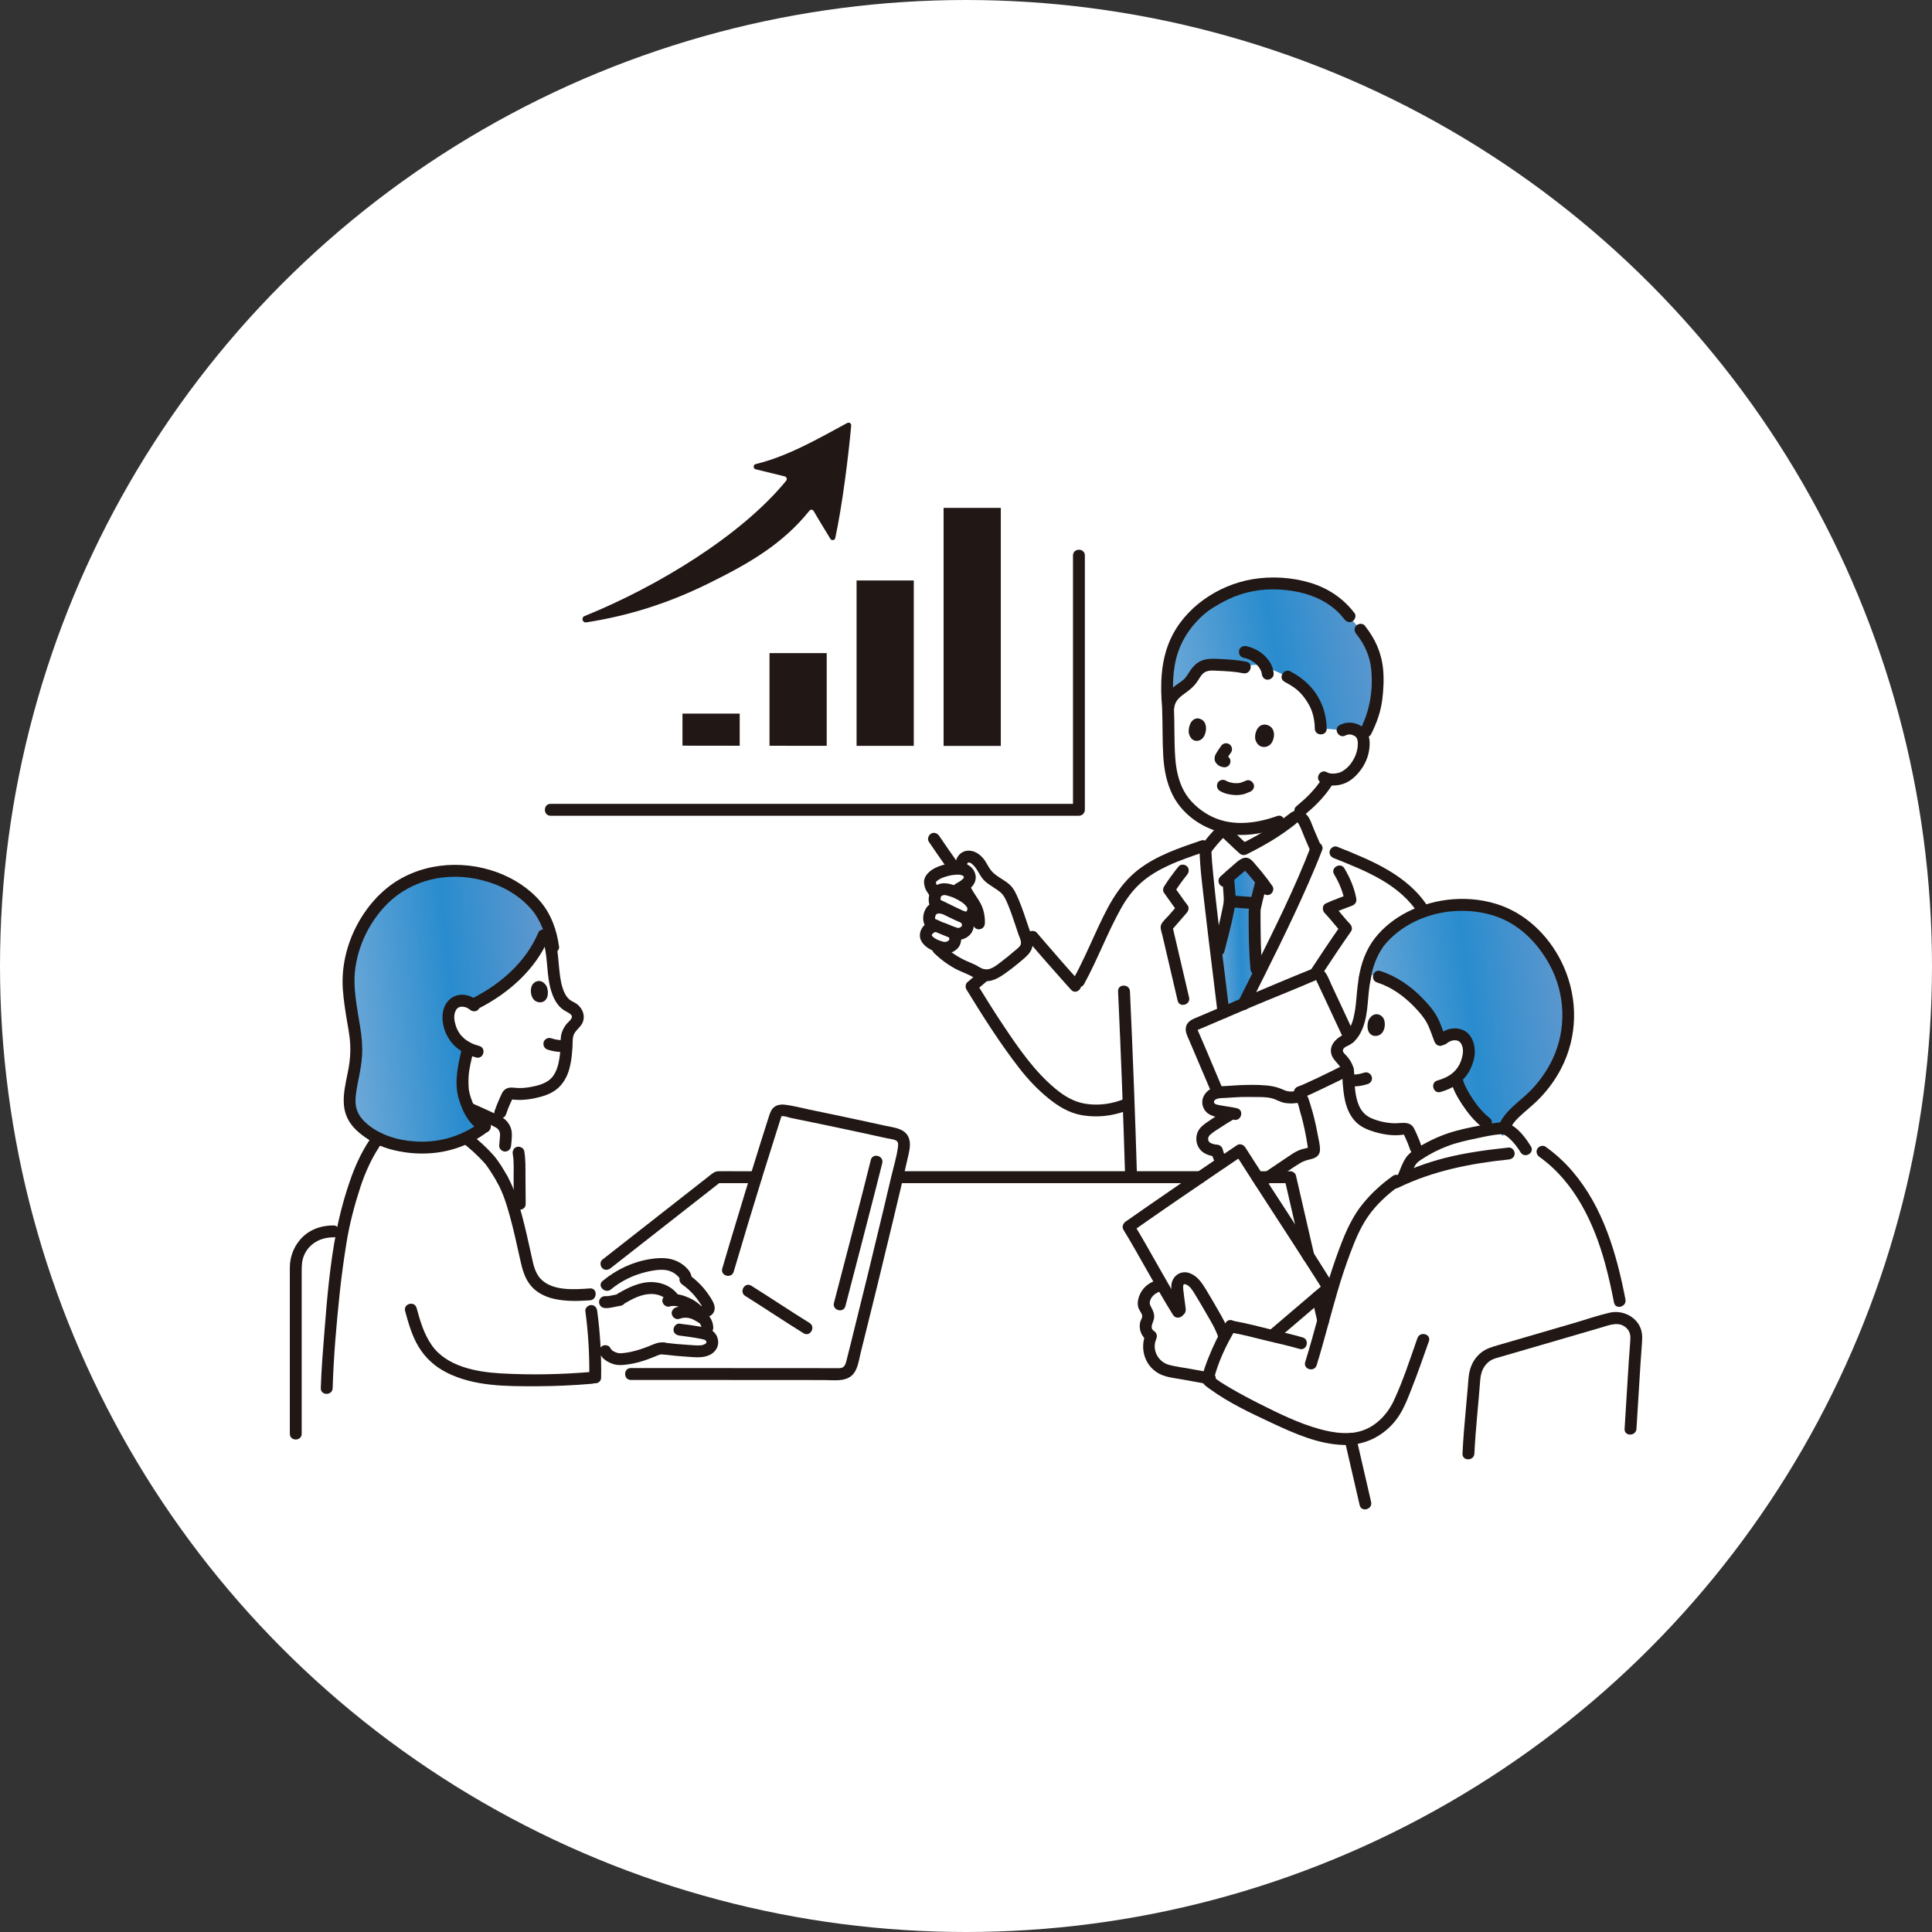 <svg width="160" height="160" viewBox="0 0 160 160" fill="none" xmlns="http://www.w3.org/2000/svg">
<rect x="0" y="0" width="160" height="160" fill="#333333" stroke="none"/>
<circle cx="80" cy="80" r="80" fill="white"/>
<g clip-path="url(#clip0_290_1829)">
<path d="M73.829 99.513C74.189 97.998 74.52 96.58 74.788 95.395C74.884 94.973 74.956 94.465 74.645 94.164C74.488 94.011 74.267 93.946 74.053 93.898C71.124 93.241 68.028 92.593 65.046 91.99C64.81 91.942 64.529 91.944 64.362 92.118C64.278 92.204 64.239 92.323 64.203 92.437C62.848 96.67 61.544 100.92 60.291 105.184H52.246C52.246 105.979 52.246 106.497 52.246 106.497V113.789C56.099 113.789 65.989 113.796 69.563 113.797C70.013 113.797 70.404 113.493 70.514 113.056C71.054 110.933 72.608 104.659 73.829 99.514L73.829 99.513Z" fill="white"/>
<path d="M97.207 108.06C96.896 107.547 96.556 106.967 96.208 106.367C95.631 106.58 94.839 106.853 94.718 107.923C94.674 108.305 95.114 108.607 95.104 108.992C95.099 109.192 94.978 109.368 94.917 109.558C94.789 109.959 94.966 110.436 95.324 110.656C95.087 111.177 95.08 111.799 95.306 112.326C95.532 112.852 95.987 113.274 96.528 113.459C96.724 113.526 96.928 113.563 97.131 113.6C98.101 113.775 99.071 113.95 100.041 114.125C100.299 113.052 100.859 111.766 101.404 110.725C101.235 110.181 100.997 109.658 100.698 109.174C100.278 108.441 99.592 107.25 99.206 106.648C98.854 106.101 98.262 105.657 97.778 105.947C97.418 106.163 97.485 106.665 97.52 106.947C97.6 107.598 97.661 108.089 97.789 108.994C97.613 108.723 97.417 108.407 97.207 108.06Z" fill="white"/>
<path d="M41.602 97.668C42.207 98.742 42.647 100.269 43.044 101.937C43.044 101.636 43.044 99.707 43.044 99.706C43.036 98.686 43.028 97.663 43.022 96.642C43.018 96.246 43.016 95.846 42.943 95.456L41.837 94.871C41.872 94.504 41.887 94.261 41.902 94.044C41.935 93.587 41.697 93.151 41.292 92.937C39.575 92.029 36.183 90.668 34.844 90.203C34.844 90.203 34.844 90.97 34.844 91.738C36.78 92.944 38.901 94.2 40.507 96.004C40.74 96.266 41.228 97.004 41.602 97.668" fill="white"/>
<path d="M44.526 78.459C43.426 80.373 41.545 82.052 39.181 83.198C38.98 83.037 38.762 82.921 38.476 82.885C38.114 82.839 37.777 82.926 37.538 83.149C37.183 83.481 37.076 84.099 37.16 84.587C37.34 85.64 37.892 86.359 38.767 86.799C38.416 88.3 38.235 88.939 38.334 90.202C38.363 90.564 38.536 91.188 38.823 91.784C39.708 92.166 40.559 92.556 41.201 92.889C41.337 92.46 41.439 92.144 41.439 92.144C41.67 91.43 41.979 90.844 41.988 90.813C42.05 90.624 42.243 90.507 42.439 90.544C43.254 90.701 44.479 90.491 45.356 90.093C45.804 89.89 46.223 89.528 46.522 88.842C46.663 88.521 46.76 88.095 46.824 87.659C46.922 86.997 46.946 86.311 46.938 85.92C46.996 85.629 47.102 85.356 47.295 85.114C47.586 84.748 48.077 84.443 47.772 83.868C47.656 83.651 47.453 83.498 47.228 83.397C46.095 82.886 45.927 81.233 45.803 80.042C45.769 78.857 45.545 77.867 45.184 77.035C45.013 77.52 44.792 77.996 44.526 78.459Z" fill="white"/>
<path d="M54.987 111.668C54.877 111.654 54.764 111.641 54.654 111.657C54.548 111.673 54.453 111.716 54.359 111.756C53.414 112.161 52.453 112.509 51.369 112.562C50.975 112.581 50.288 112.295 50.126 111.891C50.126 111.891 49.697 111.891 49.248 111.891C49.184 110.602 49.044 109.317 48.828 108.046C50.032 106.16 52.118 104.936 54.315 104.702C54.672 104.664 55.035 104.652 55.385 104.727C55.892 104.837 56.357 105.135 56.668 105.552C56.757 105.671 56.835 105.831 56.763 105.961C57.533 106.494 58.171 107.215 58.607 108.045C58.665 108.154 58.721 108.277 58.695 108.398C58.669 108.519 58.52 108.616 58.418 108.545L57.986 109.033C58.058 109.076 58.134 109.122 58.214 109.173C58.331 109.247 58.575 109.564 58.575 109.958V110.517C58.642 110.547 58.7 110.584 58.758 110.631C58.957 110.791 59.049 111.185 58.956 111.385C58.834 111.65 58.454 111.92 57.901 111.908C56.995 111.889 55.956 111.802 54.987 111.682" fill="white"/>
<path d="M107.899 72.968C106.172 76.897 103.823 81.463 102.205 84.725H101.421C101.224 82.677 99.883 72.749 99.834 70.365L99.591 70.082C96.732 71.066 94.188 71.916 92.582 74.68C91.28 76.919 90.38 79.511 89.109 81.686C88.633 81.18 86.21 78.417 85.513 77.589C84.483 78.343 81.845 80.49 80.461 81.693C81.811 83.889 82.961 85.713 84.66 87.978C85.606 89.238 87.354 91.055 88.82 91.631C89.968 92.082 91.819 92.139 93.464 91.385L93.47 91.382C93.546 93.41 93.613 95.437 93.674 97.465H115.727C115.727 97.465 116.365 97.465 117.104 97.465C118.392 92.677 119.097 87.734 119.206 82.777C119.258 80.467 119.175 77.778 118.07 75.749C116.311 72.517 112.418 71.383 109.123 69.996C108.776 70.917 108.359 71.92 107.899 72.968L107.899 72.968Z" fill="white"/>
<path d="M100.806 79.574C100.369 76.022 99.865 71.809 99.836 70.365C100.084 70.043 100.289 69.78 100.522 69.51C100.697 69.307 100.888 69.101 101.125 68.863C101.198 68.79 101.422 68.752 101.507 68.849C101.914 69.313 102.378 69.767 103.001 70.323C104.476 69.589 105.825 68.813 107.191 67.698C107.484 67.459 107.826 67.693 107.993 68.002L108.893 70.103L108.994 70.337C107.313 74.688 104.203 80.698 102.207 84.724H101.423C101.345 83.917 101.089 81.885 100.805 79.574H100.806Z" fill="white"/>
<path d="M105.643 68.829C105.729 68.773 105.814 68.716 105.9 68.658V68.055C105.241 68.293 104.315 68.544 103.632 68.614C103.368 68.64 103.099 68.654 102.82 68.654C102.358 68.654 101.921 68.613 101.504 68.53C101.504 68.704 101.504 68.849 101.504 68.849C101.911 69.312 102.374 69.767 102.998 70.322C103.917 69.865 104.787 69.391 105.643 68.829Z" fill="white"/>
<path d="M111.185 60.479C111.457 60.319 111.78 60.304 112.041 60.368C112.609 60.506 112.792 60.852 112.86 61.047C113.064 61.631 112.853 62.581 112.52 63.127C112.286 63.514 111.933 64.048 111.251 64.384C111.036 64.489 110.503 64.618 110.032 64.525C109.968 64.633 109.927 64.703 109.927 64.703C109.771 64.967 109.417 65.421 109.417 65.421C109.057 65.867 108.675 66.284 108.215 66.683L107.682 67.144L105.9 68.055C105.241 68.293 104.316 68.545 103.632 68.614C103.368 68.641 103.099 68.654 102.821 68.654C101.086 68.655 99.698 68.076 98.45 66.854C97.259 65.688 96.846 63.978 96.806 62.125C96.783 61.056 96.783 59.896 96.733 58.733C96.733 58.733 95.587 54.682 101.753 54.682C109.846 54.682 111.186 60.479 111.186 60.479H111.185Z" fill="white"/>
<path d="M79.615 71.697C79.613 71.763 79.611 71.854 79.608 71.965C79.47 71.941 79.311 71.934 79.131 71.947C78.019 72.025 76.918 72.559 77.022 73.12C77.043 73.406 77.176 73.631 77.502 74.007C77.362 74.245 77.364 74.824 77.538 74.903L77.748 75.157C77.412 75.157 77.185 75.319 77.063 75.546C76.84 75.961 77.06 76.479 77.498 76.648L77.633 76.701C77.589 76.697 77.545 76.694 77.545 76.694C77.064 76.654 76.552 77.202 76.691 77.597C76.796 77.891 77.1 78.113 77.397 78.25C78.077 79.014 78.923 79.627 79.858 80.039C80.085 80.139 80.317 80.227 80.539 80.336C80.707 80.419 80.869 80.513 81.024 80.618C81.486 80.932 82.098 80.924 82.556 80.604C83.302 80.084 84.093 79.456 84.785 78.869C85.056 78.639 85.158 78.266 85.045 77.928C84.389 75.964 83.82 74.119 83.321 73.656C82.627 73.014 81.875 72.845 81.481 72.06C81.207 71.514 80.706 70.834 80.084 70.956C79.672 71.036 79.626 71.379 79.619 71.576C79.619 71.576 79.617 71.619 79.615 71.696L79.615 71.697Z" fill="white"/>
<path d="M108.797 94.999C108.581 93.477 108.246 92.094 107.837 91.011C107.796 90.903 107.686 90.838 107.572 90.851C107.173 90.896 106.512 90.921 106.271 90.792C105.301 90.277 104.562 90.375 103.452 90.353C102.915 90.342 102.536 90.359 101.818 90.414C101.473 90.44 100.821 90.42 100.514 90.604C100.207 90.788 100.058 90.907 100.067 91.268C100.073 91.498 100.152 91.696 100.335 91.808C100.548 91.939 100.855 91.998 101.097 92.042C101.392 92.096 101.731 92.134 102.044 92.195C101.349 92.596 100.675 93.032 100.025 93.501C99.865 93.617 99.683 93.792 99.622 93.98C99.572 94.137 99.541 94.357 99.581 94.517C99.637 94.74 99.765 94.945 99.966 95.055C100.192 95.179 100.485 95.286 100.778 95.29C100.958 95.867 101.012 96.186 101.504 96.55C102.061 96.961 102.639 97.56 103.34 97.805C103.534 97.873 103.739 97.925 103.977 97.912C104.172 97.879 104.353 97.84 104.535 97.745C105.541 97.222 106.744 96.269 107.679 95.748C107.865 95.644 108.359 95.539 108.631 95.474C108.757 95.444 108.841 95.322 108.824 95.193C108.815 95.128 108.806 95.064 108.797 94.999Z" fill="white"/>
<path d="M110.185 82.545C109.875 81.882 109.603 81.302 109.418 80.915C109.317 80.704 109.073 80.608 108.857 80.692C106.596 81.577 100.858 84.051 98.949 84.863C98.724 84.959 98.62 85.22 98.715 85.446C98.715 85.446 99.797 87.992 100.858 90.488C101.178 90.428 101.574 90.432 101.817 90.414C102.535 90.36 102.914 90.342 103.451 90.353C104.561 90.375 105.3 90.277 106.27 90.793C106.511 90.921 107.172 90.896 107.571 90.851L107.644 90.45C108.359 90.224 112.492 88.194 112.737 87.955L112.643 87.766L112.286 87.048C111.796 86.005 110.893 84.061 110.185 82.545L110.185 82.545Z" fill="white"/>
<path d="M97.567 108.642C96.297 106.615 94.25 102.881 93.465 101.595C95.413 100.225 100.123 96.989 102.698 95.262C103.967 97.261 108.568 104.307 110.025 106.65L105.429 110.566" fill="white"/>
<path d="M112.985 81.223C113.147 79.961 113.451 79.27 114.001 78.343C114.25 77.922 115.665 76.056 118.5 75.296C119.853 74.933 121.335 74.798 122.832 75.1C124.33 75.401 126.74 76.137 128.675 79.505C129.427 80.814 129.966 82.658 129.883 84.436C129.733 87.654 127.986 89.845 126.815 90.948C126.055 91.663 124.691 92.606 124.513 93.65C124.497 93.744 124.495 93.921 124.504 94.125C123.545 94.096 122.772 94.257 121.729 94.525C119.905 94.991 118.916 95.555 117.691 96.341C117.454 95.659 117.26 95.098 117.26 95.098C117.025 94.371 116.71 93.775 116.7 93.743C116.637 93.55 116.441 93.431 116.241 93.469C115.411 93.629 114.163 93.415 113.27 93.01C112.814 92.803 112.386 92.433 112.082 91.735C111.938 91.408 111.84 90.974 111.774 90.53C111.675 89.856 111.65 89.157 111.658 88.758C111.599 88.462 111.491 88.184 111.295 87.938C110.999 87.565 110.498 87.254 110.809 86.668C110.927 86.447 111.133 86.291 111.363 86.188C112.517 85.668 112.688 83.984 112.815 82.77C112.836 82.048 112.926 81.396 113.074 80.808L112.985 81.223Z" fill="white"/>
<path d="M104.422 110.41C105.896 110.763 107.541 111.174 107.749 111.237L108.963 111.604C109.898 108.381 110.357 106.059 111.755 102.611C112.176 101.571 112.71 100.575 113.463 99.743C113.555 99.642 113.644 99.544 113.733 99.451C114.331 98.815 114.856 98.344 115.465 97.905C115.511 97.873 115.557 97.84 115.603 97.807L116.276 97.344C116.442 96.949 116.739 96.166 117.037 95.913C117.59 95.441 119.142 94.567 120.43 94.212C121.843 93.822 123.784 93.451 124.398 93.432C124.932 93.415 125.756 94.204 126.356 95.187L127.74 95.388C129.68 96.759 131.122 98.754 132.117 100.915C133.326 103.539 133.914 106.415 134.415 109.247C134.082 109.126 133.708 109.104 133.341 109.211C130.539 110.028 126.481 111.215 123.695 112.021C122.757 112.292 122.175 113.154 122.106 114.13C121.973 116.036 121.815 117.257 121.695 118.958C118.646 118.958 112.938 118.958 112.938 118.958C111.818 119.316 110.023 119.381 106.799 117.972C104.351 116.903 100.946 115.149 100.012 114.253C100.327 112.83 101.213 110.987 101.892 109.848C102.034 109.874 102.141 109.892 102.141 109.892C102.47 109.949 103.406 110.166 104.422 110.41H104.422Z" fill="white"/>
<path d="M41.602 97.669C41.227 97.005 40.739 96.267 40.507 96.005C38.787 94.072 36.475 92.769 34.433 91.482C32.04 93.367 31.548 93.555 30.268 95.981C29.492 97.452 28.898 99.598 28.337 102.081C27.686 105.954 27.53 108.08 27.282 111.267C27.2 112.075 27.135 113.098 27.094 114.015C30.895 114.015 39.547 114.015 39.547 114.015C40.275 114.156 41.029 114.209 41.78 114.245C44.281 114.366 46.797 114.311 49.284 114.08C49.324 111.776 49.121 109.468 48.679 107.207C45.871 107.391 44.171 106.923 43.682 104.759C43.078 102.082 42.54 99.332 41.602 97.669" fill="white"/>
<path d="M105.261 48.317C103.659 48.34 102.172 48.754 100.747 49.583C100.35 49.815 99.522 50.263 98.885 51.007C98.361 51.52 97.876 52.152 97.496 52.901C97.08 53.721 96.789 54.682 96.71 55.781C96.63 56.64 96.649 57.756 96.748 58.743C96.805 57.263 98.092 57.084 98.612 56.368C98.899 55.971 99.106 55.489 99.535 55.24C99.859 55.052 100.258 55.031 100.637 55.048C101.224 55.075 102.311 55.113 103.094 55.279C103.094 55.279 103.631 54.924 104.381 55.109C105.085 55.282 106.627 56.033 106.627 56.033C107.665 56.593 108.134 57.011 108.726 57.942C109.175 58.65 109.373 59.501 109.38 60.342C110.012 60.342 111.188 60.479 111.188 60.479C111.459 60.319 111.783 60.304 112.044 60.368C112.611 60.506 112.794 60.852 112.863 61.047C113.398 60.08 113.858 59.029 113.987 57.898C114.37 54.53 113.673 53.189 112.018 51.405C110.677 49.324 108.586 48.589 106.477 48.373C106.064 48.33 105.659 48.312 105.261 48.317H105.261Z" fill="url(#paint0_linear_290_1829)"/>
<path d="M119.053 75.161C118.867 75.201 118.683 75.246 118.501 75.294C118.36 75.332 118.222 75.373 118.088 75.416C115.528 76.236 114.239 77.942 114.002 78.341C113.539 79.122 113.25 79.735 113.074 80.662C115.415 80.903 117.248 82.606 118.318 84.017C118.81 84.723 118.89 85.193 119.303 86.216C119.59 85.934 119.864 85.717 120.279 85.665C120.649 85.618 120.992 85.707 121.235 85.934C121.597 86.273 121.705 86.902 121.62 87.399C121.484 88.195 121.139 88.805 120.605 89.248C120.62 89.318 120.628 89.357 120.628 89.357C120.856 90.406 122.006 92.152 123.057 92.968L124.504 94.091C124.503 94.048 124.502 94.006 124.502 94.006C124.498 93.852 124.501 93.723 124.514 93.648C124.692 92.604 126.056 91.662 126.816 90.946C127.987 89.843 129.735 87.652 129.885 84.434C129.967 82.656 129.429 80.812 128.677 79.503C126.742 76.135 124.331 75.399 122.834 75.098C121.537 74.837 120.252 74.903 119.053 75.161Z" fill="url(#paint1_linear_290_1829)"/>
<path d="M34.937 72.53C35.3 72.416 35.638 72.338 35.939 72.278C37.44 71.975 38.925 72.111 40.282 72.475C43.123 73.236 44.541 75.107 44.791 75.528C45.007 75.893 45.185 76.221 45.332 76.561C44.578 79.245 42.299 81.685 39.18 83.198C38.979 83.036 38.761 82.92 38.475 82.884C38.113 82.839 37.776 82.925 37.537 83.149C37.182 83.481 37.075 84.099 37.159 84.586C37.34 85.64 37.891 86.359 38.766 86.798C38.415 88.3 38.234 88.938 38.334 90.201C38.394 90.969 39.102 92.909 40.166 93.276C39.137 94.067 37.847 94.685 36.612 94.903C34.277 95.315 32.012 94.744 30.933 94.046C30.054 93.479 29.446 93.039 29.063 92.049C28.86 91.524 28.97 90.675 29.046 90.185C29.323 88.394 29.823 87.433 29.225 84.465C29.114 83.953 28.988 82.961 28.872 81.636C28.789 79.854 29.328 78.006 30.082 76.694C31.633 73.995 33.489 72.982 34.937 72.53V72.53Z" fill="url(#paint2_linear_290_1829)"/>
<path d="M103 83.135C103.353 82.429 103.726 81.687 104.108 80.919C104.074 80.541 104.048 80.241 104.048 80.241C103.988 79.581 103.949 78.609 103.927 77.702C103.899 76.559 103.897 75.521 103.909 75.347C103.927 75.1 104.279 73.784 104.445 73.08C104.445 73.08 104.457 73.039 104.476 72.972C104.124 72.514 103.769 72.104 103.366 71.65C103.325 71.604 103.28 71.558 103.223 71.538C103.099 71.495 102.974 71.587 102.874 71.671C102.459 72.018 102.114 72.304 101.704 72.676C101.715 72.731 101.721 72.764 101.721 72.764C101.751 73.224 101.831 74.044 101.843 74.443C101.851 74.704 101.747 75.274 101.596 75.956C101.407 76.806 101.144 77.831 100.932 78.652C100.932 78.652 100.867 78.903 100.77 79.279C100.993 81.096 101.202 82.768 101.327 83.848C101.853 83.624 102.419 83.382 103 83.135Z" fill="url(#paint3_linear_290_1829)"/>
<path d="M99.34 70.367C99.375 71.91 99.589 73.458 99.763 74.99C99.996 77.046 100.251 79.099 100.505 81.152C100.616 82.051 100.728 82.95 100.832 83.85C100.863 84.114 101.036 84.343 101.324 84.343C101.566 84.343 101.847 84.116 101.816 83.85C101.377 80.08 100.853 76.32 100.485 72.542C100.414 71.819 100.34 71.093 100.323 70.367C100.309 69.733 99.326 69.731 99.34 70.367Z" fill="#211715"/>
<path d="M103.422 83.384C105.121 79.99 106.841 76.601 108.365 73.124C108.765 72.213 109.15 71.295 109.507 70.367C109.602 70.118 109.401 69.826 109.163 69.76C108.886 69.684 108.654 69.855 108.559 70.105C107.237 73.54 105.584 76.849 103.946 80.14C103.49 81.056 103.031 81.971 102.573 82.886C102.29 83.452 103.137 83.952 103.422 83.384L103.422 83.384Z" fill="#211715"/>
<path d="M97.612 71.748C97.176 72.288 96.76 72.844 96.394 73.434C96.309 73.57 96.294 73.797 96.394 73.932C96.774 74.445 97.124 74.982 97.514 75.488L97.591 74.891C97.325 75.197 97.059 75.504 96.793 75.81C96.595 76.038 96.276 76.302 96.158 76.583C96.051 76.838 96.206 77.214 96.267 77.475C96.341 77.794 96.416 78.113 96.491 78.432C96.836 79.911 97.182 81.389 97.527 82.868C97.671 83.485 98.619 83.224 98.475 82.606C98.011 80.618 97.547 78.63 97.081 76.642L96.955 77.122C97.399 76.611 97.843 76.1 98.287 75.588C98.415 75.44 98.5 75.168 98.364 74.991C97.974 74.484 97.624 73.948 97.243 73.434V73.932C97.565 73.413 97.924 72.92 98.308 72.446C98.475 72.239 98.509 71.951 98.308 71.749C98.135 71.575 97.781 71.541 97.613 71.749L97.612 71.748Z" fill="#211715"/>
<path d="M110.487 72.409C110.906 73.108 111.218 73.857 111.371 74.66L111.715 74.053C111.073 74.311 110.416 74.527 109.79 74.823C109.495 74.963 109.488 75.386 109.691 75.597C110.19 76.12 110.618 76.705 111.117 77.229L111.04 76.632C110.163 77.879 109.326 79.155 108.485 80.427C108.135 80.958 108.986 81.452 109.334 80.925C110.175 79.652 111.012 78.377 111.889 77.129C112.015 76.949 111.953 76.681 111.812 76.532C111.314 76.008 110.885 75.422 110.386 74.9L110.286 75.674C110.835 75.415 111.414 75.23 111.976 75.004C112.238 74.899 112.374 74.685 112.319 74.398C112.151 73.519 111.794 72.676 111.335 71.911C111.01 71.368 110.159 71.863 110.486 72.409H110.487Z" fill="#211715"/>
<path d="M101.746 73.303C102.034 73.034 102.327 72.772 102.627 72.517C102.763 72.401 102.9 72.286 103.038 72.171C103.087 72.129 103.191 72.049 103.212 72.025L103.261 71.995C103.159 72.032 103.072 72.024 103 71.973C102.98 71.958 102.98 71.961 103.001 71.981C103.021 72.002 103.04 72.023 103.06 72.046C103.587 72.637 104.084 73.235 104.531 73.884C104.682 74.103 104.962 74.202 105.204 74.061C105.42 73.934 105.531 73.607 105.38 73.386C105.096 72.974 104.793 72.574 104.476 72.187C104.328 72.007 104.177 71.83 104.024 71.655C103.869 71.476 103.715 71.257 103.51 71.131C102.969 70.8 102.462 71.372 102.081 71.693C101.73 71.989 101.387 72.292 101.052 72.606C100.858 72.788 100.868 73.12 101.052 73.303C101.245 73.497 101.552 73.486 101.747 73.303L101.746 73.303Z" fill="#211715"/>
<path d="M101.227 72.763C101.263 73.281 101.318 73.799 101.344 74.317C101.362 74.688 101.305 74.924 101.231 75.297C101.015 76.381 100.732 77.451 100.455 78.52C100.296 79.135 101.245 79.397 101.404 78.782C101.686 77.69 101.977 76.596 102.193 75.489C102.264 75.127 102.343 74.752 102.33 74.382C102.313 73.841 102.248 73.302 102.211 72.763C102.168 72.133 101.184 72.129 101.227 72.763L101.227 72.763Z" fill="#211715"/>
<path d="M103.968 72.95C103.806 73.632 103.611 74.308 103.47 74.995C103.394 75.368 103.406 75.742 103.408 76.121C103.415 77.493 103.431 78.874 103.553 80.241C103.577 80.507 103.762 80.734 104.045 80.734C104.293 80.734 104.561 80.508 104.537 80.241C104.417 78.894 104.4 77.533 104.392 76.181C104.391 75.965 104.389 75.749 104.393 75.533C104.394 75.476 104.398 75.418 104.397 75.361C104.397 75.296 104.369 75.505 104.393 75.389C104.403 75.337 104.413 75.284 104.424 75.231C104.566 74.553 104.756 73.885 104.916 73.212C105.063 72.595 104.115 72.332 103.968 72.95V72.95Z" fill="#211715"/>
<path d="M101.93 75.135C102.499 75.187 103.069 75.23 103.64 75.269C103.897 75.287 104.143 75.029 104.131 74.776C104.119 74.494 103.915 74.302 103.64 74.283C103.069 74.243 102.499 74.201 101.93 74.15C101.811 74.139 101.663 74.212 101.582 74.294C101.497 74.379 101.432 74.52 101.438 74.642C101.451 74.93 101.654 75.111 101.93 75.135Z" fill="#211715"/>
<path d="M100.18 70.714C100.404 70.425 100.627 70.136 100.866 69.859C100.968 69.742 101.072 69.626 101.178 69.513C101.228 69.46 101.331 69.392 101.355 69.328C101.4 69.305 101.408 69.291 101.379 69.286C101.327 69.267 101.272 69.26 101.215 69.265C101.189 69.337 101.753 69.832 101.823 69.901C102.092 70.165 102.37 70.421 102.651 70.672C102.824 70.827 103.041 70.852 103.247 70.749C104.1 70.323 104.939 69.87 105.742 69.353C106.154 69.088 106.557 68.807 106.947 68.51C107.055 68.428 107.162 68.345 107.269 68.261C107.284 68.25 107.442 68.095 107.469 68.092C107.399 68.1 107.48 68.117 107.504 68.158C107.524 68.192 107.55 68.224 107.569 68.26C107.757 68.604 107.885 68.998 108.04 69.358C108.182 69.689 108.324 70.021 108.466 70.352C108.571 70.597 108.929 70.651 109.138 70.529C109.391 70.381 109.42 70.1 109.315 69.855C109.149 69.467 108.983 69.08 108.817 68.692C108.642 68.284 108.504 67.767 108.183 67.443C107.798 67.053 107.271 67.011 106.841 67.35C106.411 67.689 105.973 68.021 105.515 68.326C104.632 68.915 103.7 69.424 102.751 69.898L103.347 69.975C103.006 69.67 102.669 69.36 102.348 69.033C102.073 68.754 101.813 68.32 101.384 68.301C100.918 68.281 100.639 68.642 100.353 68.957C100.046 69.296 99.765 69.655 99.486 70.017C99.323 70.227 99.281 70.509 99.486 70.714C99.655 70.884 100.017 70.926 100.181 70.714L100.18 70.714Z" fill="#211715"/>
<path d="M110.467 71.07C113.06 72.105 115.959 73.225 117.49 75.724C117.82 76.264 118.671 75.769 118.339 75.226C116.66 72.485 113.577 71.256 110.729 70.119C110.482 70.02 110.189 70.227 110.124 70.463C110.047 70.744 110.22 70.971 110.467 71.07H110.467Z" fill="#211715"/>
<path d="M92.594 82.098C92.831 87.219 93.026 92.341 93.18 97.465C93.199 98.098 94.182 98.1 94.163 97.465C94.01 92.341 93.814 87.219 93.578 82.098C93.549 81.466 92.565 81.463 92.594 82.098Z" fill="#211715"/>
<path d="M103.224 54.804C102.419 54.641 101.594 54.599 100.775 54.562C100.333 54.543 99.883 54.548 99.47 54.729C99.051 54.913 98.766 55.24 98.518 55.616C98.332 55.897 98.211 56.13 97.956 56.337C97.765 56.491 97.534 56.632 97.332 56.786C96.723 57.249 96.369 57.805 96.269 58.572C96.234 58.836 96.519 59.064 96.76 59.064C97.055 59.064 97.217 58.837 97.252 58.572C97.318 58.067 97.674 57.74 98.067 57.464C98.531 57.137 98.906 56.833 99.216 56.349C99.38 56.092 99.542 55.781 99.828 55.643C100.141 55.493 100.514 55.536 100.85 55.551C101.556 55.583 102.269 55.614 102.963 55.755C103.581 55.88 103.845 54.93 103.224 54.804V54.804Z" fill="#211715"/>
<path d="M105.48 55.796C105.434 54.961 104.803 54.222 104.095 53.838C103.822 53.69 103.526 53.579 103.223 53.513C102.973 53.457 102.679 53.588 102.618 53.857C102.562 54.106 102.693 54.404 102.962 54.463C103.115 54.497 103.265 54.54 103.41 54.597C103.536 54.646 103.342 54.564 103.42 54.6C103.452 54.616 103.485 54.631 103.517 54.646C103.571 54.673 103.625 54.703 103.677 54.733C103.735 54.767 103.791 54.803 103.846 54.842C103.872 54.86 103.898 54.881 103.924 54.899C103.791 54.807 103.887 54.871 103.917 54.897C104.004 54.969 104.085 55.048 104.161 55.132C104.194 55.17 104.312 55.334 104.205 55.18C104.232 55.219 104.261 55.257 104.287 55.296C104.342 55.381 104.389 55.469 104.433 55.56C104.48 55.658 104.392 55.45 104.418 55.522C104.424 55.538 104.43 55.553 104.436 55.569C104.451 55.609 104.464 55.65 104.475 55.691C104.485 55.73 104.493 55.768 104.501 55.807C104.52 55.903 104.488 55.673 104.493 55.744C104.494 55.761 104.496 55.779 104.497 55.796C104.511 56.053 104.713 56.301 104.988 56.289C105.242 56.278 105.496 56.072 105.48 55.796H105.48Z" fill="#211715"/>
<path d="M109.87 60.342C109.853 59.231 109.534 58.2 108.883 57.299C108.347 56.559 107.671 56.04 106.873 55.607C106.317 55.305 105.819 56.156 106.377 56.458C106.706 56.637 107.106 56.871 107.353 57.075C107.612 57.289 107.858 57.554 108.034 57.797C108.289 58.151 108.519 58.523 108.659 58.939C108.812 59.395 108.88 59.863 108.887 60.342C108.897 60.976 109.88 60.978 109.87 60.342Z" fill="#211715"/>
<path d="M103.955 61.215C103.887 60.831 104.065 59.99 104.773 60.004C105.695 60.124 105.618 61.158 105.248 61.603C104.945 61.967 104.177 62.039 103.955 61.215H103.955Z" fill="#211715"/>
<path d="M98.453 60.713C98.393 60.329 98.563 59.484 99.211 59.492C100.056 59.605 99.977 60.642 99.635 61.091C99.354 61.459 98.649 61.537 98.453 60.713H98.453Z" fill="#211715"/>
<path d="M101.113 61.796C100.976 61.986 100.843 62.18 100.724 62.382C100.671 62.471 100.618 62.568 100.602 62.672C100.583 62.786 100.575 62.889 100.611 63.001C100.647 63.11 100.709 63.203 100.789 63.283C100.892 63.385 101.007 63.451 101.143 63.497C101.187 63.512 101.233 63.516 101.278 63.527C101.405 63.557 101.543 63.544 101.657 63.477C101.759 63.417 101.857 63.3 101.883 63.182C101.912 63.056 101.906 62.914 101.834 62.803C101.765 62.697 101.665 62.606 101.54 62.576C101.487 62.563 101.434 62.558 101.383 62.538L101.5 62.588C101.472 62.575 101.446 62.56 101.421 62.541L101.52 62.618C101.494 62.596 101.47 62.572 101.448 62.546L101.525 62.645C101.519 62.638 101.514 62.63 101.51 62.622L101.56 62.739C101.555 62.726 101.552 62.715 101.55 62.7L101.567 62.831C101.567 62.822 101.567 62.813 101.568 62.803L101.55 62.934C101.553 62.909 101.56 62.886 101.569 62.862L101.52 62.98C101.575 62.852 101.663 62.732 101.74 62.616C101.812 62.507 101.886 62.4 101.962 62.294C102.032 62.196 102.042 62.026 102.011 61.914C101.98 61.8 101.892 61.675 101.786 61.619C101.671 61.559 101.533 61.529 101.407 61.569L101.289 61.619C101.215 61.663 101.156 61.722 101.113 61.796V61.796Z" fill="#211715"/>
<path d="M111.434 60.906C111.668 60.778 111.936 60.816 112.139 60.925C112.17 60.942 112.2 60.96 112.229 60.979C112.196 60.95 112.201 60.954 112.243 60.99C112.262 61.007 112.374 61.142 112.305 61.044C112.333 61.083 112.354 61.124 112.379 61.165C112.447 61.276 112.377 61.121 112.386 61.179C112.397 61.245 112.425 61.309 112.437 61.375C112.448 61.435 112.449 61.444 112.441 61.403C112.444 61.44 112.447 61.477 112.448 61.514C112.452 61.64 112.441 61.825 112.428 61.911C112.385 62.195 112.296 62.496 112.185 62.719C111.944 63.198 111.648 63.586 111.181 63.863C111.114 63.902 111.046 63.938 110.976 63.971C111.108 63.908 110.951 63.975 110.921 63.984C110.862 64.002 110.803 64.017 110.743 64.03C110.725 64.034 110.551 64.06 110.618 64.052C110.328 64.085 110.094 64.072 109.888 63.954C109.338 63.638 108.842 64.489 109.392 64.805C109.932 65.116 110.638 65.114 111.221 64.923C111.831 64.724 112.32 64.268 112.693 63.76C113.038 63.29 113.281 62.751 113.376 62.173C113.467 61.621 113.476 60.988 113.13 60.516C112.636 59.841 111.661 59.659 110.937 60.054C110.381 60.358 110.877 61.21 111.434 60.906Z" fill="#211715"/>
<path d="M101.024 65.499C101.389 65.724 101.832 65.818 102.255 65.842C102.467 65.854 102.68 65.836 102.889 65.797C103.1 65.758 103.292 65.659 103.491 65.584C103.731 65.494 103.921 65.247 103.834 64.978C103.758 64.742 103.488 64.537 103.23 64.633C103.048 64.701 102.872 64.792 102.682 64.835C102.646 64.843 102.608 64.847 102.573 64.856C102.59 64.851 102.687 64.843 102.618 64.849C102.593 64.851 102.569 64.854 102.544 64.855C102.458 64.861 102.372 64.861 102.286 64.858C102.244 64.856 102.203 64.853 102.161 64.849C102.141 64.847 102.12 64.842 102.099 64.843C102.121 64.842 102.205 64.859 102.137 64.847C102.051 64.833 101.965 64.817 101.88 64.794C101.8 64.773 101.721 64.747 101.642 64.717C101.579 64.693 101.67 64.724 101.683 64.734C101.667 64.721 101.64 64.714 101.622 64.705C101.587 64.687 101.553 64.668 101.521 64.648C101.301 64.513 100.97 64.593 100.848 64.825C100.721 65.065 100.79 65.355 101.024 65.499L101.024 65.499Z" fill="#211715"/>
<path d="M108.03 67.494C108.393 67.18 108.761 66.873 109.096 66.529C109.559 66.054 110.01 65.523 110.352 64.952C110.484 64.731 110.408 64.401 110.175 64.278C109.937 64.151 109.644 64.218 109.503 64.455C109.359 64.694 109.188 64.916 109.02 65.138C109.152 64.963 109.045 65.104 109.016 65.14C108.943 65.229 108.87 65.316 108.795 65.402C108.658 65.56 108.517 65.714 108.37 65.862C108.044 66.195 107.686 66.492 107.334 66.796C107.139 66.965 107.149 67.323 107.334 67.493C107.543 67.685 107.821 67.674 108.03 67.493L108.03 67.494Z" fill="#211715"/>
<path d="M96.243 58.733C96.297 60.032 96.257 61.338 96.337 62.636C96.404 63.73 96.612 64.823 97.1 65.811C98.053 67.739 100.138 68.954 102.235 69.125C103.531 69.23 104.815 68.964 106.032 68.531C106.624 68.32 106.369 67.367 105.771 67.58C103.919 68.239 101.83 68.486 100.055 67.469C99.24 67.003 98.511 66.344 98.055 65.516C97.589 64.671 97.395 63.692 97.327 62.737C97.233 61.407 97.282 60.066 97.226 58.733C97.2 58.101 96.216 58.098 96.243 58.733H96.243Z" fill="#211715"/>
<path d="M112.181 50.782C111.237 49.539 109.963 48.693 108.47 48.252C106.945 47.802 105.287 47.706 103.721 47.969C100.866 48.45 98.092 50.317 96.901 53.011C96.126 54.766 96.075 56.72 96.242 58.606C96.266 58.871 96.451 59.099 96.734 59.099C96.982 59.099 97.249 58.873 97.226 58.606C97.09 57.081 97.068 55.476 97.561 54.009C97.972 52.785 98.764 51.696 99.736 50.853C100.172 50.475 100.679 50.182 101.182 49.904C101.845 49.536 102.547 49.253 103.282 49.067C104.673 48.716 106.152 48.736 107.551 49.036C109.028 49.354 110.402 50.056 111.332 51.28C111.493 51.491 111.756 51.603 112.005 51.457C112.212 51.335 112.343 50.995 112.181 50.782H112.181Z" fill="#211715"/>
<path d="M113.556 60.789C114.014 59.871 114.358 58.922 114.479 57.899C114.576 57.072 114.623 56.228 114.54 55.398C114.403 54.03 113.872 52.871 113.019 51.806C112.852 51.598 112.497 51.632 112.323 51.806C112.119 52.011 112.156 52.294 112.323 52.503C113.019 53.371 113.465 54.363 113.565 55.48C113.714 57.146 113.454 58.793 112.707 60.291C112.425 60.857 113.273 61.357 113.557 60.788L113.556 60.789Z" fill="#211715"/>
<path d="M99.46 69.608C97.659 70.227 95.801 70.84 94.274 72.018C92.511 73.378 91.589 75.387 90.68 77.366C90.119 78.589 89.576 79.823 88.928 81.003C88.623 81.56 89.472 82.058 89.778 81.501C90.89 79.472 91.691 77.288 92.816 75.265C93.284 74.422 93.84 73.669 94.573 73.037C95.23 72.469 95.994 72.035 96.779 71.671C97.731 71.23 98.731 70.899 99.722 70.558C100.317 70.353 100.061 69.4 99.461 69.607L99.46 69.608Z" fill="#211715"/>
<path d="M81.203 80.415C80.837 80.723 80.472 81.031 80.111 81.345C79.952 81.484 79.926 81.766 80.034 81.942C81.409 84.179 82.815 86.409 84.429 88.483C85.121 89.372 85.906 90.204 86.778 90.919C87.602 91.593 88.495 92.157 89.556 92.347C90.966 92.599 92.407 92.394 93.71 91.811C93.952 91.703 94.01 91.349 93.886 91.137C93.74 90.886 93.457 90.851 93.214 90.96C92.197 91.415 91.007 91.586 89.905 91.411C88.943 91.258 88.141 90.777 87.4 90.16C85.647 88.702 84.345 86.796 83.087 84.915C82.325 83.775 81.601 82.612 80.884 81.444L80.807 82.042C81.167 81.728 81.533 81.42 81.899 81.113C82.384 80.705 81.686 80.01 81.203 80.415H81.203Z" fill="#211715"/>
<path d="M85.29 78.368C85.446 78.249 85.603 78.129 85.762 78.013L85.166 77.936C86.125 79.075 87.113 80.19 88.102 81.302C88.303 81.528 88.504 81.754 88.709 81.976C89.139 82.443 89.833 81.745 89.404 81.279C88.418 80.209 87.468 79.103 86.516 78.003C86.297 77.75 86.077 77.496 85.861 77.239C85.733 77.087 85.429 77.043 85.265 77.162C85.106 77.278 84.95 77.397 84.793 77.517C84.583 77.679 84.471 77.941 84.617 78.191C84.738 78.399 85.077 78.531 85.29 78.368H85.29Z" fill="#211715"/>
<path d="M78.592 77.617C78.609 77.631 78.674 77.703 78.616 77.634C78.548 77.55 78.64 77.708 78.601 77.61C78.569 77.528 78.604 77.626 78.61 77.649C78.613 77.662 78.614 77.677 78.618 77.689C78.637 77.74 78.614 77.586 78.612 77.641C78.611 77.693 78.602 77.773 78.611 77.824C78.596 77.74 78.629 77.725 78.617 77.775C78.614 77.788 78.612 77.801 78.608 77.814C78.603 77.838 78.562 77.95 78.597 77.864C78.633 77.777 78.588 77.863 78.585 77.878C78.576 77.911 78.616 77.833 78.624 77.828C78.611 77.836 78.593 77.862 78.581 77.874C78.569 77.885 78.556 77.895 78.545 77.906C78.509 77.943 78.575 77.881 78.579 77.881C78.553 77.88 78.487 77.94 78.462 77.953C78.447 77.961 78.431 77.968 78.415 77.976C78.365 78.003 78.453 77.959 78.452 77.96C78.438 77.981 78.362 77.99 78.335 77.996C78.327 77.999 78.291 78.001 78.285 78.008C78.287 78.006 78.386 78 78.332 78.002C78.287 78.004 78.243 78.002 78.198 78.003C78.141 78.004 78.218 78.008 78.226 78.009C78.199 78.007 78.17 78 78.144 77.995C78.103 77.986 78.063 77.977 78.023 77.965C77.928 77.939 77.837 77.905 77.746 77.87C77.728 77.863 77.659 77.833 77.747 77.871C77.728 77.863 77.709 77.855 77.689 77.846C77.656 77.832 77.624 77.817 77.591 77.8C77.511 77.761 77.433 77.716 77.359 77.665C77.344 77.655 77.33 77.644 77.315 77.634C77.268 77.602 77.345 77.654 77.344 77.656C77.344 77.656 77.254 77.575 77.252 77.573C77.238 77.559 77.159 77.487 77.21 77.532C77.252 77.57 77.218 77.545 77.207 77.527C77.192 77.504 77.176 77.48 77.163 77.455C77.157 77.445 77.149 77.417 77.14 77.411C77.139 77.41 77.175 77.498 77.16 77.455C77.153 77.432 77.147 77.376 77.155 77.458C77.164 77.545 77.157 77.489 77.159 77.473C77.159 77.462 77.161 77.445 77.159 77.434C77.151 77.392 77.152 77.495 77.149 77.5C77.158 77.486 77.18 77.414 77.178 77.396C77.179 77.403 77.128 77.485 77.156 77.449C77.17 77.432 77.18 77.405 77.191 77.386C77.198 77.374 77.21 77.362 77.215 77.349C77.234 77.301 77.153 77.414 77.192 77.377C77.221 77.349 77.246 77.316 77.275 77.288C77.287 77.278 77.298 77.268 77.31 77.257C77.36 77.212 77.303 77.272 77.283 77.277C77.316 77.269 77.357 77.229 77.388 77.212C77.401 77.205 77.416 77.2 77.429 77.192C77.478 77.163 77.328 77.221 77.411 77.203C77.434 77.197 77.544 77.177 77.462 77.184C77.381 77.192 77.451 77.185 77.47 77.186C77.495 77.186 77.519 77.186 77.544 77.187C77.801 77.202 78.047 76.95 78.036 76.694C78.023 76.414 77.82 76.217 77.544 76.201C77.058 76.173 76.575 76.488 76.334 76.9C76.199 77.132 76.15 77.391 76.197 77.654C76.242 77.9 76.414 78.14 76.594 78.306C76.777 78.474 76.986 78.606 77.212 78.706C77.462 78.816 77.713 78.922 77.985 78.963C78.298 79.009 78.573 78.975 78.864 78.849C79.091 78.75 79.311 78.582 79.44 78.366C79.683 77.957 79.677 77.244 79.287 76.92C79.09 76.756 78.783 76.712 78.592 76.92C78.425 77.102 78.38 77.442 78.592 77.617L78.592 77.617Z" fill="#211715"/>
<path d="M78.187 74.72C77.832 74.639 77.476 74.641 77.145 74.805C76.86 74.945 76.665 75.202 76.553 75.493C76.451 75.761 76.423 76.076 76.489 76.356C76.525 76.511 76.597 76.658 76.704 76.776C76.756 76.833 76.814 76.885 76.88 76.924C76.957 76.968 77.077 77.01 77.118 77.027C77.602 77.236 78.088 77.432 78.576 77.63C78.765 77.707 78.961 77.789 79.165 77.822C79.488 77.873 79.818 77.787 80.092 77.606C80.422 77.387 80.615 77.066 80.644 76.67C80.672 76.281 80.487 75.895 80.193 75.647C79.997 75.481 79.688 75.439 79.498 75.647C79.33 75.83 79.288 76.166 79.498 76.344C79.542 76.381 79.581 76.421 79.62 76.462C79.672 76.516 79.588 76.406 79.622 76.468C79.631 76.486 79.641 76.506 79.652 76.523C79.607 76.457 79.64 76.48 79.647 76.515C79.652 76.537 79.659 76.569 79.666 76.588C79.662 76.578 79.668 76.498 79.661 76.547C79.658 76.573 79.662 76.611 79.663 76.636C79.666 76.719 79.693 76.544 79.659 76.653C79.654 76.668 79.65 76.684 79.646 76.7C79.625 76.793 79.659 76.659 79.663 76.666C79.666 76.672 79.624 76.735 79.625 76.733C79.631 76.721 79.68 76.678 79.64 76.71C79.619 76.727 79.6 76.749 79.581 76.767C79.536 76.81 79.636 76.742 79.578 76.766C79.532 76.786 79.49 76.818 79.445 76.84C79.536 76.797 79.386 76.852 79.362 76.858C79.267 76.884 79.424 76.854 79.35 76.859C79.26 76.864 79.469 76.889 79.365 76.86C79.209 76.816 79.057 76.767 78.906 76.707C78.746 76.644 78.588 76.574 78.428 76.509C78.377 76.488 78.326 76.466 78.274 76.449C78.239 76.436 78.203 76.427 78.168 76.415C78.136 76.404 78.103 76.393 78.071 76.381C78.06 76.377 77.961 76.336 78.023 76.362C77.911 76.314 77.801 76.26 77.69 76.21C77.62 76.178 77.55 76.148 77.479 76.118C77.443 76.103 77.403 76.089 77.368 76.072C77.482 76.129 77.306 76.037 77.403 76.093C77.492 76.144 77.341 76.075 77.43 76.117C77.463 76.133 77.454 76.151 77.435 76.116C77.498 76.236 77.452 76.127 77.437 76.095C77.413 76.039 77.431 76.184 77.44 76.122C77.443 76.106 77.438 76.084 77.438 76.068C77.437 76.043 77.438 76.019 77.439 75.994C77.44 75.975 77.461 75.877 77.442 75.949C77.424 76.015 77.442 75.954 77.445 75.942C77.454 75.913 77.459 75.883 77.468 75.854C77.473 75.837 77.479 75.82 77.484 75.803C77.513 75.705 77.449 75.854 77.48 75.814C77.492 75.797 77.501 75.775 77.512 75.756C77.531 75.72 77.578 75.693 77.502 75.763C77.538 75.73 77.61 75.667 77.524 75.726C77.562 75.7 77.601 75.677 77.642 75.656C77.545 75.706 77.656 75.665 77.698 75.649C77.618 75.678 77.646 75.651 77.686 75.651C77.722 75.651 77.758 75.649 77.794 75.65C77.816 75.651 77.839 75.653 77.862 75.655C77.764 75.647 77.918 75.669 77.926 75.671C78.176 75.727 78.47 75.594 78.531 75.326C78.587 75.076 78.456 74.781 78.187 74.72L78.187 74.72Z" fill="#211715"/>
<path d="M79.668 75.382C79.167 75.151 78.675 74.905 78.18 74.665C78.083 74.618 77.986 74.571 77.888 74.526C77.867 74.516 77.841 74.501 77.819 74.494C77.722 74.463 77.848 74.539 77.875 74.565C77.937 74.626 77.875 74.536 77.901 74.61C77.93 74.693 77.905 74.604 77.898 74.585C77.864 74.487 77.897 74.668 77.897 74.599C77.897 74.575 77.894 74.55 77.893 74.526C77.891 74.469 77.895 74.412 77.898 74.355C77.893 74.463 77.899 74.352 77.911 74.304C77.91 74.309 77.928 74.239 77.931 74.239C77.931 74.239 77.874 74.346 77.939 74.234C77.986 74.153 77.953 74.222 77.939 74.234C77.959 74.216 77.978 74.195 77.999 74.177C77.907 74.256 78.112 74.129 78.056 74.15C77.992 74.174 78.252 74.112 78.115 74.129C78.143 74.126 78.172 74.124 78.201 74.124C78.228 74.123 78.351 74.139 78.241 74.12C78.376 74.144 78.511 74.184 78.642 74.224C78.712 74.246 78.781 74.269 78.849 74.294C78.879 74.305 78.908 74.317 78.938 74.328C78.96 74.337 78.982 74.345 79.003 74.355C78.964 74.338 78.961 74.337 78.993 74.351C79.239 74.463 79.477 74.595 79.699 74.749C79.724 74.767 79.749 74.784 79.774 74.802C79.701 74.749 79.777 74.806 79.795 74.821C79.838 74.858 79.88 74.897 79.92 74.938C79.966 74.985 80.01 75.034 80.051 75.086C80.037 75.068 80.004 75.019 80.058 75.1C80.081 75.135 80.102 75.167 80.122 75.204C80.113 75.187 80.089 75.105 80.111 75.189C80.14 75.301 80.117 75.089 80.116 75.208C80.115 75.233 80.115 75.26 80.115 75.285C80.118 75.383 80.145 75.209 80.111 75.31C80.103 75.334 80.095 75.363 80.089 75.387C80.067 75.48 80.134 75.328 80.078 75.414C80.064 75.435 80.05 75.459 80.038 75.481C80.075 75.414 80.054 75.457 80.02 75.498C80.005 75.515 79.952 75.551 80.028 75.494C79.954 75.549 80.06 75.478 80.011 75.499L79.991 75.504C80.054 75.495 80.056 75.492 79.998 75.495L79.956 75.492C80.01 75.5 80.018 75.5 79.982 75.493C79.917 75.47 79.845 75.451 79.778 75.431C79.701 75.408 79.879 75.478 79.766 75.427C79.733 75.412 79.701 75.397 79.668 75.382C79.435 75.275 79.128 75.308 78.996 75.559C78.881 75.776 78.922 76.119 79.172 76.234C79.533 76.4 79.932 76.565 80.332 76.432C80.719 76.304 80.989 75.924 81.068 75.534C81.108 75.333 81.113 75.126 81.059 74.927C81.001 74.712 80.87 74.541 80.732 74.372C80.502 74.089 80.19 73.878 79.876 73.698C79.556 73.513 79.21 73.365 78.856 73.259C78.422 73.13 77.999 73.083 77.58 73.29C77.243 73.456 77.003 73.778 76.942 74.149C76.882 74.508 76.887 74.928 77.141 75.214C77.256 75.343 77.446 75.402 77.598 75.475C77.74 75.543 77.881 75.613 78.022 75.682C78.403 75.87 78.786 76.056 79.172 76.234C79.405 76.341 79.712 76.308 79.845 76.057C79.959 75.84 79.918 75.497 79.668 75.382L79.668 75.382Z" fill="#211715"/>
<path d="M80.109 71.577C80.109 71.577 80.09 71.497 80.125 71.466C80.113 71.477 80.135 71.438 80.213 71.432C80.386 71.417 80.548 71.586 80.654 71.698C81.017 72.084 81.164 72.608 81.565 72.973C81.972 73.343 82.481 73.574 82.894 73.936C83.141 74.153 83.297 74.496 83.45 74.856C83.676 75.391 83.862 75.944 84.048 76.494C84.147 76.786 84.243 77.079 84.34 77.371C84.419 77.608 84.632 77.974 84.53 78.226C84.433 78.464 84.101 78.677 83.913 78.842C83.652 79.071 83.384 79.292 83.106 79.5C82.692 79.809 82.155 80.328 81.602 80.276C81.28 80.246 81.021 80.023 80.737 79.888C80.419 79.736 80.088 79.616 79.773 79.457C79.136 79.137 78.562 78.725 78.051 78.228C77.596 77.786 76.9 78.482 77.356 78.925C77.911 79.465 78.541 79.932 79.23 80.285C79.575 80.462 79.941 80.591 80.289 80.762C80.629 80.93 80.931 81.151 81.312 81.225C82.129 81.383 82.754 80.966 83.387 80.509C83.716 80.272 84.038 80.023 84.349 79.762C84.666 79.496 85.025 79.227 85.271 78.892C85.79 78.188 85.384 77.392 85.141 76.663C84.905 75.954 84.669 75.243 84.381 74.552C84.186 74.084 83.979 73.581 83.589 73.239C83.112 72.819 82.437 72.563 82.048 72.052C81.809 71.737 81.671 71.37 81.407 71.065C81.176 70.799 80.873 70.57 80.526 70.485C79.761 70.298 79.163 70.829 79.125 71.577C79.093 72.211 80.076 72.209 80.109 71.577V71.577Z" fill="#211715"/>
<path d="M79.349 73.534C79.565 74.095 79.903 74.571 80.22 75.076C80.295 75.195 80.366 75.318 80.421 75.448C80.393 75.382 80.449 75.526 80.448 75.523C80.471 75.588 80.491 75.654 80.509 75.721C80.526 75.788 80.541 75.855 80.554 75.923C80.56 75.957 80.566 75.991 80.571 76.025C80.564 75.98 80.565 75.989 80.572 76.05C80.58 76.191 80.585 76.33 80.58 76.471C80.569 76.729 80.814 76.976 81.072 76.964C81.347 76.952 81.552 76.748 81.563 76.471C81.588 75.861 81.454 75.248 81.152 74.716C81.008 74.461 80.835 74.222 80.678 73.974C80.599 73.851 80.523 73.726 80.453 73.597C80.419 73.533 80.385 73.469 80.354 73.403C80.339 73.371 80.324 73.338 80.309 73.305C80.324 73.339 80.32 73.328 80.298 73.272C80.205 73.032 79.963 72.84 79.693 72.928C79.46 73.004 79.25 73.277 79.349 73.534Z" fill="#211715"/>
<path d="M79.642 74.041C80.1 73.794 80.638 73.456 80.777 72.915C80.899 72.44 80.653 71.931 80.248 71.678C79.693 71.332 78.935 71.433 78.333 71.573C77.792 71.699 77.166 71.929 76.798 72.37C76.692 72.497 76.608 72.631 76.56 72.792C76.536 72.87 76.524 72.954 76.523 73.035C76.523 73.055 76.525 73.073 76.526 73.092C76.549 73.49 76.493 72.897 76.552 73.291C76.607 73.661 76.826 73.957 77.055 74.239C77.223 74.446 77.576 74.414 77.75 74.239C77.954 74.035 77.918 73.749 77.75 73.542C77.699 73.479 77.644 73.405 77.591 73.315C77.573 73.284 77.524 73.169 77.556 73.259C77.538 73.209 77.524 73.159 77.512 73.107C77.509 73.097 77.499 73.031 77.509 73.094C77.524 73.193 77.496 72.98 77.496 72.989C77.496 72.984 77.515 73.103 77.507 73.049C77.504 73.031 77.5 72.96 77.504 73.044C77.508 73.105 77.504 73.081 77.508 73.054C77.514 73.008 77.533 73.045 77.504 73.057C77.475 73.07 77.485 73.092 77.514 73.048C77.522 73.036 77.564 72.974 77.523 73.03C77.48 73.089 77.564 72.988 77.577 72.975C77.604 72.949 77.634 72.924 77.663 72.9C77.59 72.961 77.685 72.888 77.715 72.869C77.758 72.841 77.803 72.814 77.849 72.79C77.897 72.763 77.946 72.739 77.996 72.716C78.018 72.705 78.04 72.695 78.062 72.685C78.042 72.694 77.991 72.713 78.084 72.678C78.2 72.636 78.316 72.597 78.435 72.564C78.684 72.496 78.883 72.459 79.103 72.443C79.22 72.434 79.336 72.433 79.454 72.44C79.554 72.445 79.488 72.442 79.464 72.439C79.486 72.442 79.508 72.446 79.53 72.451C79.583 72.462 79.637 72.486 79.689 72.494C79.74 72.502 79.669 72.485 79.659 72.48C79.675 72.488 79.692 72.495 79.707 72.504C79.765 72.538 79.793 72.573 79.733 72.51C79.753 72.531 79.777 72.554 79.799 72.574C79.868 72.633 79.766 72.549 79.776 72.543C79.777 72.543 79.803 72.588 79.805 72.593C79.836 72.693 79.798 72.557 79.801 72.579C79.805 72.601 79.816 72.627 79.823 72.648C79.857 72.756 79.801 72.648 79.824 72.621C79.822 72.624 79.822 72.713 79.823 72.714C79.798 72.682 79.853 72.588 79.819 72.688C79.787 72.783 79.877 72.603 79.817 72.69C79.809 72.701 79.8 72.715 79.795 72.726C79.759 72.801 79.849 72.672 79.808 72.713C79.78 72.741 79.756 72.773 79.727 72.801C79.69 72.837 79.651 72.871 79.612 72.904C79.685 72.842 79.55 72.948 79.529 72.962C79.406 73.045 79.277 73.119 79.146 73.19C78.912 73.316 78.839 73.64 78.969 73.864C79.108 74.101 79.408 74.168 79.642 74.041L79.642 74.041Z" fill="#211715"/>
<path d="M76.926 69.716C77.419 70.432 77.903 71.155 78.411 71.86C78.561 72.069 78.845 72.191 79.083 72.037C79.29 71.904 79.421 71.586 79.26 71.363C78.752 70.657 78.268 69.935 77.775 69.218C77.629 69.007 77.337 68.89 77.103 69.041C76.892 69.177 76.77 69.489 76.926 69.716Z" fill="#211715"/>
<path d="M101.594 91.888C101.143 92.154 100.701 92.435 100.268 92.731C99.844 93.022 99.341 93.31 99.159 93.821C98.99 94.301 99.075 94.833 99.405 95.221C99.727 95.599 100.3 95.765 100.778 95.782L100.304 95.42C100.437 95.854 100.563 96.259 100.851 96.619C101.017 96.826 101.373 96.792 101.546 96.619C101.751 96.413 101.712 96.13 101.546 95.922C101.564 95.945 101.491 95.832 101.475 95.804C101.458 95.774 101.443 95.743 101.429 95.712C101.455 95.769 101.416 95.676 101.409 95.658C101.35 95.494 101.303 95.325 101.252 95.158C101.186 94.944 100.999 94.804 100.777 94.796C100.536 94.788 100.207 94.677 100.113 94.532C100.017 94.383 100.031 94.159 100.203 93.992C100.449 93.755 100.784 93.566 101.074 93.374C101.407 93.154 101.746 92.943 102.09 92.74C102.635 92.418 102.141 91.565 101.594 91.888L101.594 91.888Z" fill="#211715"/>
<path d="M102.445 91.78C101.988 91.668 101.519 91.632 101.059 91.536C100.865 91.496 100.427 91.455 100.56 91.172C100.68 90.917 101.236 90.936 101.451 90.926C101.883 90.905 102.313 90.867 102.745 90.851C103.173 90.836 103.601 90.849 104.029 90.851C104.443 90.852 104.863 90.849 105.27 90.941C105.666 91.031 106.012 91.276 106.409 91.341C106.617 91.376 106.828 91.385 107.038 91.381C107.196 91.378 107.46 91.306 107.602 91.362L107.385 91.236C107.522 91.352 107.6 91.826 107.66 92.025C107.763 92.367 107.854 92.712 107.936 93.059C108.02 93.414 108.094 93.771 108.16 94.129C108.195 94.316 108.227 94.503 108.257 94.691C108.272 94.786 108.287 94.882 108.301 94.977L108.317 95.093C108.326 95.246 108.338 95.248 108.354 95.099L108.571 94.972C108.259 95.098 107.911 95.122 107.596 95.25C107.213 95.405 106.863 95.664 106.521 95.892C106.133 96.151 105.751 96.417 105.362 96.673C105.005 96.909 104.621 97.203 104.216 97.352C103.627 97.568 103.882 98.522 104.478 98.302C105.268 98.012 105.973 97.45 106.665 96.981C107.003 96.752 107.34 96.523 107.69 96.312C107.959 96.15 108.219 96.078 108.545 96.001C108.932 95.91 109.29 95.721 109.314 95.271C109.337 94.843 109.195 94.344 109.118 93.923C108.969 93.1 108.778 92.283 108.523 91.487C108.41 91.138 108.321 90.661 107.981 90.461C107.666 90.277 107.251 90.399 106.906 90.396C106.53 90.393 106.382 90.283 106.025 90.144C105.668 90.004 105.295 89.933 104.914 89.896C104.19 89.825 103.43 89.838 102.703 89.867C102.363 89.88 102.025 89.912 101.685 89.93C101.318 89.949 100.93 89.943 100.574 90.05C99.785 90.289 99.277 91.124 99.747 91.898C100.201 92.647 101.444 92.55 102.183 92.731C102.797 92.882 103.06 91.931 102.444 91.781L102.445 91.78Z" fill="#211715"/>
<path d="M107.775 90.926C108.378 90.729 108.959 90.426 109.532 90.155C110.315 89.786 111.092 89.405 111.862 89.011C112.099 88.89 112.167 88.556 112.039 88.336C111.898 88.095 111.604 88.038 111.366 88.159C110.613 88.545 109.852 88.918 109.087 89.28C108.751 89.439 108.414 89.596 108.074 89.747C108.006 89.777 107.938 89.807 107.869 89.837C107.842 89.848 107.733 89.894 107.853 89.844C107.828 89.854 107.803 89.865 107.778 89.875C107.69 89.911 107.603 89.946 107.513 89.975C107.261 90.058 107.097 90.316 107.17 90.582C107.238 90.83 107.521 91.009 107.774 90.926L107.775 90.926Z" fill="#211715"/>
<path d="M112.189 85.681C111.754 84.749 111.321 83.817 110.886 82.886C110.678 82.441 110.471 81.997 110.262 81.553C110.108 81.226 109.98 80.841 109.764 80.549C109.448 80.121 108.958 80.125 108.507 80.303C108.098 80.466 107.69 80.632 107.283 80.8C106.218 81.24 105.156 81.688 104.095 82.138C102.98 82.61 101.867 83.087 100.753 83.562C100.255 83.775 99.757 83.988 99.259 84.2C98.842 84.378 98.363 84.517 98.226 85.011C98.113 85.418 98.336 85.805 98.492 86.17L99.153 87.725C99.56 88.683 99.968 89.641 100.375 90.599C100.479 90.844 100.839 90.898 101.048 90.776C101.3 90.628 101.329 90.347 101.224 90.101C100.542 88.498 99.88 86.884 99.178 85.29C99.166 85.263 99.154 85.236 99.144 85.209C99.127 85.165 99.178 85.296 99.172 85.293C99.159 85.288 99.225 85.276 99.292 85.249C99.68 85.092 100.063 84.921 100.448 84.757C101.483 84.314 102.518 83.871 103.554 83.43C105.349 82.667 107.171 81.96 108.959 81.18C108.982 81.17 109.071 81.17 109.024 81.154C108.996 81.145 108.972 81.125 108.994 81.166C109.031 81.233 109.061 81.305 109.094 81.374C109.178 81.553 109.262 81.731 109.346 81.91C109.55 82.343 109.753 82.777 109.956 83.211C110.418 84.2 110.878 85.191 111.339 86.18C111.452 86.421 111.798 86.482 112.012 86.357C112.259 86.212 112.301 85.925 112.188 85.683L112.189 85.681Z" fill="#211715"/>
<path d="M74.354 97.982H99.405C100.038 97.982 100.039 96.996 99.405 96.996H74.354C73.721 96.996 73.72 97.982 74.354 97.982Z" fill="#211715"/>
<path d="M104.131 97.984H106.853L106.379 97.622C106.88 99.801 107.382 101.98 107.883 104.159C108.026 104.777 108.974 104.515 108.832 103.897C108.33 101.718 107.828 99.539 107.327 97.36C107.279 97.15 107.062 96.998 106.853 96.998H104.131C103.498 96.998 103.497 97.984 104.131 97.984L104.131 97.984Z" fill="#211715"/>
<path d="M110.06 109.238C109.909 108.584 109.76 107.93 109.607 107.276C109.549 107.025 109.248 106.852 109.003 106.932C108.741 107.017 108.596 107.269 108.659 107.538C108.812 108.192 108.961 108.846 109.111 109.5C109.169 109.752 109.471 109.924 109.716 109.845C109.979 109.759 110.122 109.508 110.06 109.238Z" fill="#211715"/>
<path d="M113.549 124.386C113.138 122.602 112.727 120.817 112.314 119.033C112.172 118.415 111.223 118.676 111.366 119.295C111.779 121.079 112.19 122.864 112.6 124.648C112.743 125.266 113.691 125.005 113.549 124.386Z" fill="#211715"/>
<path d="M62.612 96.998H60.953C60.471 96.998 59.986 96.984 59.503 96.998C59.195 97.007 59.042 97.146 58.805 97.332L58.129 97.861C56.376 99.234 54.623 100.608 52.87 101.981L49.878 104.325C49.668 104.489 49.706 104.85 49.878 105.022C50.084 105.23 50.363 105.187 50.573 105.022C53.629 102.628 56.685 100.234 59.741 97.84L59.394 97.984H62.611C63.244 97.984 63.245 96.998 62.611 96.998H62.612Z" fill="#211715"/>
<path d="M60.763 105.315C61.557 102.615 62.37 99.922 63.204 97.235C63.621 95.891 64.043 94.549 64.47 93.209C64.526 93.034 64.581 92.859 64.638 92.684C64.647 92.656 64.721 92.441 64.69 92.471C64.814 92.352 65.35 92.553 65.489 92.581C66.145 92.715 66.802 92.849 67.458 92.985C68.795 93.261 70.132 93.543 71.466 93.832C72.134 93.977 72.802 94.123 73.469 94.272C73.705 94.324 74.042 94.339 74.246 94.478C74.413 94.592 74.388 94.822 74.364 95.002C74.254 95.832 73.992 96.666 73.802 97.481C73.586 98.404 73.367 99.327 73.147 100.25C72.286 103.858 71.404 107.462 70.507 111.062C70.368 111.618 70.229 112.173 70.089 112.728C70.007 113.052 69.894 113.299 69.517 113.304C69.233 113.308 68.948 113.304 68.664 113.304C67.054 113.303 65.443 113.302 63.832 113.301C60.268 113.299 56.705 113.296 53.142 113.295C52.843 113.295 52.544 113.295 52.245 113.295C51.612 113.295 51.611 114.281 52.245 114.281C55.835 114.281 59.425 114.284 63.015 114.286C64.765 114.287 66.515 114.289 68.265 114.29C68.998 114.29 69.911 114.441 70.512 113.939C71.035 113.502 71.114 112.689 71.271 112.06C72.185 108.411 73.079 104.758 73.954 101.101C74.394 99.266 74.833 97.431 75.246 95.59C75.366 95.058 75.46 94.454 75.125 93.978C74.733 93.421 73.942 93.368 73.333 93.233C71.948 92.927 70.562 92.629 69.175 92.338C68.477 92.191 67.779 92.046 67.081 91.903C66.382 91.759 65.672 91.561 64.965 91.483C64.704 91.454 64.434 91.485 64.205 91.62C63.904 91.797 63.791 92.106 63.69 92.423C63.464 93.121 63.244 93.821 63.023 94.521C62.14 97.321 61.279 100.128 60.44 102.942C60.23 103.645 60.022 104.349 59.815 105.053C59.636 105.663 60.584 105.923 60.763 105.315V105.315Z" fill="#211715"/>
<path d="M61.719 107.327C63.339 108.342 64.926 109.408 66.549 110.416C67.089 110.751 67.583 109.898 67.046 109.564C65.422 108.557 63.835 107.49 62.216 106.476C61.678 106.139 61.183 106.991 61.719 107.327Z" fill="#211715"/>
<path d="M72.116 96.064C71.336 99.212 70.509 102.349 69.693 105.488C69.483 106.293 69.274 107.098 69.065 107.903C68.905 108.518 69.854 108.78 70.013 108.165C70.85 104.944 71.692 101.724 72.516 98.499C72.7 97.775 72.885 97.052 73.064 96.326C73.217 95.711 72.269 95.448 72.116 96.064Z" fill="#211715"/>
<path d="M114.049 81.367C115.247 81.748 116.283 82.504 117.148 83.405C117.52 83.793 117.886 84.202 118.148 84.675C118.422 85.172 118.582 85.725 118.79 86.252C118.887 86.499 119.119 86.672 119.395 86.596C119.63 86.531 119.836 86.239 119.738 85.99C119.504 85.395 119.319 84.771 119.014 84.208C118.712 83.653 118.279 83.161 117.843 82.708C116.86 81.684 115.669 80.849 114.311 80.416C113.706 80.224 113.447 81.175 114.049 81.367L114.049 81.367Z" fill="#211715"/>
<path d="M119.825 86.4C120.167 86.11 120.741 86.019 120.989 86.408C121.25 86.819 121.164 87.332 121.018 87.784C120.884 88.198 120.658 88.547 120.316 88.848C119.987 89.138 119.499 89.354 119.035 89.484C118.426 89.655 118.684 90.606 119.296 90.435C120.319 90.148 121.272 89.557 121.752 88.574C121.993 88.08 122.166 87.501 122.133 86.947C122.096 86.323 121.839 85.65 121.253 85.351C120.523 84.979 119.726 85.197 119.13 85.704C118.927 85.876 118.953 86.224 119.13 86.401C119.331 86.602 119.622 86.573 119.825 86.401L119.825 86.4Z" fill="#211715"/>
<path d="M113.363 84.431C113.199 84.771 113.13 85.604 113.759 85.779C114.607 85.913 114.818 84.927 114.611 84.413C114.441 83.992 113.781 83.72 113.363 84.431V84.431Z" fill="#211715"/>
<path d="M117.736 94.966C117.626 94.633 117.497 94.308 117.356 93.986C117.308 93.877 117.259 93.77 117.208 93.663C117.19 93.625 117.173 93.581 117.151 93.544L117.139 93.52C117.193 93.651 117.189 93.642 117.127 93.494C116.781 92.77 116.026 93.055 115.395 93.023C114.771 92.992 114.117 92.849 113.544 92.594C113.035 92.368 112.684 91.953 112.49 91.431C112.235 90.744 112.18 89.971 112.156 89.244C112.146 88.931 112.161 88.639 112.058 88.337C111.937 87.983 111.744 87.689 111.493 87.415C111.386 87.298 111.188 87.149 111.213 86.975C111.251 86.715 111.628 86.622 111.81 86.507C112.309 86.194 112.626 85.705 112.843 85.168C113.387 83.822 113.21 82.328 113.55 80.938C113.701 80.322 112.753 80.059 112.602 80.676C112.288 81.957 112.406 83.305 112.015 84.569C111.868 85.041 111.636 85.492 111.185 85.729C110.593 86.04 110.04 86.619 110.273 87.351C110.454 87.919 111.099 88.209 111.168 88.827C111.201 89.129 111.177 89.445 111.2 89.75C111.231 90.165 111.279 90.581 111.358 90.99C111.491 91.681 111.755 92.357 112.245 92.874C112.674 93.327 113.256 93.568 113.843 93.743C114.557 93.955 115.345 94.077 116.088 93.986C116.035 93.993 116.293 93.966 116.298 93.957C116.359 93.957 116.341 93.942 116.243 93.913C116.217 93.843 116.23 93.872 116.282 94C116.314 94.072 116.35 94.142 116.384 94.213C116.539 94.544 116.673 94.882 116.788 95.229C116.986 95.828 117.936 95.571 117.736 94.966Z" fill="#211715"/>
<path d="M125.036 93.582C125.233 93.001 125.748 92.549 126.191 92.152C126.596 91.789 127.02 91.449 127.403 91.063C128.146 90.314 128.789 89.45 129.276 88.513C130.659 85.855 130.703 82.759 129.49 80.029C128.492 77.783 126.656 75.852 124.335 75.001C121.83 74.084 118.909 74.318 116.542 75.529C115.53 76.046 114.584 76.776 113.879 77.674C113.106 78.658 112.686 79.863 112.511 81.092C112.474 81.355 112.576 81.622 112.855 81.698C113.085 81.762 113.422 81.619 113.46 81.354C113.611 80.292 113.93 79.309 114.541 78.419C114.554 78.4 114.568 78.382 114.581 78.363C114.655 78.26 114.514 78.446 114.6 78.338C114.648 78.278 114.696 78.218 114.746 78.16C114.869 78.017 114.998 77.879 115.131 77.747C115.496 77.386 115.895 77.068 116.326 76.79C118.457 75.418 121.22 75.074 123.636 75.806C125.722 76.438 127.311 78.02 128.342 79.917C129.647 82.319 129.747 85.282 128.561 87.749C128.085 88.737 127.443 89.634 126.667 90.407C125.757 91.313 124.52 92.043 124.088 93.32C123.884 93.923 124.834 94.181 125.036 93.582Z" fill="#211715"/>
<path d="M113 88.827C112.785 88.895 112.566 88.95 112.343 88.981L112.473 88.964C112.268 88.991 112.061 88.997 111.855 88.972L111.986 88.99C111.936 88.983 111.886 88.974 111.836 88.964C111.706 88.938 111.575 88.945 111.457 89.014C111.355 89.074 111.258 89.191 111.231 89.309C111.176 89.555 111.305 89.86 111.575 89.915C112.141 90.031 112.716 89.951 113.262 89.778C113.383 89.74 113.491 89.662 113.556 89.551C113.617 89.446 113.643 89.29 113.605 89.171C113.526 88.925 113.263 88.744 113.001 88.827L113 88.827Z" fill="#211715"/>
<path d="M120.154 89.49C120.317 90.209 120.704 90.893 121.11 91.5C121.556 92.168 122.075 92.82 122.71 93.318C122.918 93.482 123.201 93.523 123.405 93.318C123.575 93.148 123.615 92.786 123.405 92.621C122.819 92.161 122.354 91.594 121.958 91.003C121.751 90.693 121.561 90.371 121.397 90.036C121.358 89.956 121.32 89.874 121.284 89.793C121.305 89.839 121.292 89.813 121.28 89.781C121.263 89.74 121.246 89.698 121.231 89.656C121.179 89.516 121.135 89.374 121.102 89.228C121.044 88.968 120.745 88.815 120.498 88.883C120.231 88.957 120.095 89.229 120.154 89.49Z" fill="#211715"/>
<path d="M117.386 110.815C116.779 112.543 116.212 114.312 115.439 115.975C114.88 117.178 113.861 118.229 112.544 118.558C112.32 118.614 112.145 118.642 111.988 118.658C111.732 118.682 111.474 118.688 111.218 118.678C110.556 118.653 109.906 118.521 109.27 118.345C107.557 117.872 105.935 117.073 104.352 116.278C103.536 115.868 102.728 115.442 101.94 114.98C101.385 114.655 100.795 114.313 100.361 113.905L100.488 114.384C100.836 112.857 101.546 111.39 102.345 110.052C102.671 109.506 101.821 109.01 101.496 109.554C100.939 110.488 100.461 111.473 100.061 112.486C99.858 113.001 99.66 113.535 99.549 114.08C99.453 114.555 99.878 114.8 100.213 115.044C101.784 116.189 103.61 117.041 105.364 117.86C107.212 118.724 109.177 119.598 111.248 119.665C112.904 119.719 114.416 119.03 115.488 117.749C116.137 116.974 116.498 116.035 116.866 115.103C117.391 113.775 117.861 112.425 118.334 111.078C118.545 110.478 117.595 110.22 117.386 110.816L117.386 110.815Z" fill="#211715"/>
<path d="M122.102 120.38C122.201 118.33 122.438 116.291 122.589 114.244C122.649 113.438 123.061 112.724 123.865 112.485C124.787 112.212 125.713 111.949 126.636 111.681C128.605 111.107 130.574 110.532 132.543 109.958C133.281 109.742 134.14 109.36 134.757 110.046C135.038 110.359 135.038 110.703 135.008 111.102C134.966 111.652 134.926 112.203 134.888 112.754C134.76 114.612 134.669 116.472 134.542 118.33C134.498 118.963 135.482 118.961 135.525 118.33C135.645 116.567 135.733 114.801 135.852 113.038C135.89 112.47 135.931 111.903 135.973 111.335C136.015 110.79 136.038 110.295 135.775 109.796C135.308 108.913 134.243 108.494 133.291 108.714C132.298 108.944 131.318 109.288 130.339 109.573C129.26 109.888 128.18 110.204 127.1 110.518C126.086 110.814 125.072 111.109 124.057 111.403C123.563 111.546 123.09 111.68 122.678 112.003C122.323 112.283 122.049 112.647 121.87 113.062C121.616 113.647 121.606 114.266 121.556 114.892C121.509 115.481 121.454 116.07 121.399 116.659C121.282 117.898 121.178 119.137 121.118 120.38C121.087 121.014 122.071 121.013 122.101 120.38L122.102 120.38Z" fill="#211715"/>
<path d="M107.881 110.76C107.016 110.503 106.125 110.314 105.248 110.101C104.262 109.861 103.272 109.593 102.273 109.416C102.011 109.37 101.743 109.487 101.668 109.76C101.603 109.999 101.748 110.32 102.011 110.367C103.011 110.544 104 110.812 104.986 111.052C105.863 111.265 106.755 111.454 107.62 111.711C108.228 111.892 108.488 110.941 107.881 110.76Z" fill="#211715"/>
<path d="M115.355 97.382C114.436 98.03 113.587 98.801 112.876 99.674C112.134 100.584 111.623 101.619 111.19 102.705C110.369 104.761 109.75 106.877 109.172 109.013C108.828 110.28 108.479 111.545 108.091 112.8C107.903 113.407 108.852 113.667 109.039 113.062C109.674 111.01 110.184 108.925 110.793 106.866C111.095 105.843 111.429 104.83 111.803 103.831C112.202 102.769 112.625 101.713 113.272 100.774C113.948 99.791 114.879 98.919 115.851 98.234C116.365 97.871 115.874 97.016 115.354 97.382H115.355Z" fill="#211715"/>
<path d="M127.493 95.813C130.397 97.886 131.996 101.257 132.92 104.615C133.216 105.689 133.453 106.779 133.665 107.873C133.785 108.495 134.733 108.231 134.613 107.611C133.878 103.825 132.771 99.985 130.22 97C129.562 96.229 128.813 95.549 127.989 94.962C127.773 94.807 127.442 94.923 127.317 95.138C127.172 95.386 127.276 95.658 127.493 95.813L127.493 95.813Z" fill="#211715"/>
<path d="M124.946 95.037C123.172 95.22 121.395 95.458 119.663 95.898C118.143 96.283 116.677 96.84 115.267 97.527C114.698 97.804 115.196 98.655 115.763 98.378C118.659 96.967 121.761 96.352 124.946 96.023C125.21 95.996 125.438 95.816 125.438 95.53C125.438 95.284 125.212 95.01 124.946 95.037V95.037Z" fill="#211715"/>
<path d="M126.782 94.939C126.317 94.19 125.67 93.304 124.8 93.006C124.495 92.901 124.183 92.951 123.873 92.992C123.471 93.046 123.072 93.114 122.674 93.19C121.745 93.369 120.796 93.556 119.898 93.861C118.994 94.168 118.111 94.596 117.308 95.114C116.972 95.331 116.648 95.555 116.424 95.892C116.155 96.296 115.989 96.768 115.804 97.214C115.701 97.46 115.914 97.756 116.147 97.82C116.43 97.898 116.649 97.722 116.752 97.476C116.886 97.153 117.014 96.825 117.19 96.522C117.329 96.285 117.49 96.173 117.71 96.027C118.387 95.577 119.127 95.196 119.887 94.91C120.676 94.613 121.513 94.435 122.336 94.262C122.98 94.126 123.647 93.973 124.295 93.931C124.532 93.915 124.749 94.054 124.974 94.254C125.356 94.595 125.663 95.002 125.932 95.436C126.266 95.974 127.117 95.48 126.782 94.939Z" fill="#211715"/>
<path d="M97.991 108.394C96.55 106.088 95.302 103.668 93.889 101.347L93.713 102.021C96.117 100.331 98.544 98.672 100.974 97.02C101.63 96.574 102.287 96.129 102.945 95.688L102.273 95.511C104.243 98.615 106.269 101.684 108.254 104.779C108.706 105.483 109.158 106.188 109.6 106.898L109.677 106.301C108.339 107.441 107.002 108.58 105.665 109.72C105.47 109.886 105.276 110.052 105.081 110.217C104.598 110.629 105.297 111.323 105.777 110.914C107.114 109.774 108.451 108.635 109.788 107.495C109.983 107.33 110.177 107.164 110.372 106.998C110.532 106.861 110.557 106.574 110.449 106.4C108.471 103.222 106.402 100.1 104.371 96.956C103.953 96.309 103.535 95.662 103.122 95.012C102.986 94.798 102.677 94.683 102.449 94.835C99.906 96.542 97.381 98.276 94.864 100.021C94.314 100.402 93.764 100.784 93.217 101.169C93.003 101.32 92.893 101.601 93.04 101.844C94.453 104.166 95.701 106.585 97.142 108.891C97.477 109.427 98.329 108.933 97.991 108.393L97.991 108.394Z" fill="#211715"/>
<path d="M98.19 108.347C98.14 107.98 98.093 107.613 98.047 107.246C98.028 107.086 98.004 106.925 97.99 106.765C97.985 106.704 97.982 106.644 97.982 106.583C97.982 106.561 98.001 106.41 97.987 106.473C97.995 106.435 98.05 106.336 97.995 106.403C98.022 106.37 98.058 106.355 98.073 106.351C98.106 106.342 98.19 106.357 98.264 106.393C98.529 106.521 98.709 106.782 98.861 107.024C99.218 107.593 99.554 108.176 99.889 108.758C100.255 109.391 100.64 110.008 100.879 110.703C100.965 110.955 101.216 111.121 101.484 111.047C101.728 110.98 101.914 110.694 101.827 110.441C101.589 109.748 101.238 109.128 100.874 108.496C100.552 107.935 100.228 107.375 99.892 106.822C99.549 106.258 99.176 105.679 98.529 105.439C97.803 105.17 97.099 105.647 97.011 106.395C96.975 106.703 97.035 107.013 97.073 107.319C97.126 107.749 97.183 108.179 97.241 108.609C97.277 108.873 97.615 109.017 97.846 108.953C98.13 108.875 98.226 108.612 98.19 108.347Z" fill="#211715"/>
<path d="M95.913 105.954C95.492 106.115 95.079 106.305 94.768 106.642C94.407 107.032 94.134 107.667 94.25 108.204C94.305 108.461 94.485 108.643 94.574 108.879C94.655 109.094 94.471 109.294 94.421 109.509C94.279 110.129 94.565 110.734 95.075 111.083L94.899 110.409C94.385 111.62 94.748 113.03 95.912 113.716C96.486 114.054 97.183 114.11 97.826 114.226C98.573 114.361 99.32 114.496 100.067 114.631C100.328 114.678 100.597 114.559 100.672 114.286C100.737 114.048 100.591 113.727 100.329 113.68C99.739 113.574 99.149 113.467 98.559 113.36C97.978 113.255 97.376 113.186 96.806 113.03C95.909 112.784 95.374 111.787 95.748 110.906C95.858 110.647 95.814 110.398 95.571 110.232C95.208 109.983 95.448 109.631 95.54 109.318C95.684 108.833 95.463 108.521 95.262 108.106C95.136 107.848 95.302 107.512 95.487 107.313C95.67 107.115 95.927 106.999 96.174 106.905C96.422 106.81 96.593 106.573 96.517 106.298C96.452 106.06 96.162 105.858 95.913 105.954Z" fill="#211715"/>
<path d="M27.55 114.956C27.63 112.309 27.862 109.653 28.141 107.019C28.286 105.647 28.475 104.281 28.695 102.919C28.943 101.377 29.347 99.839 29.831 98.355C30.276 96.989 30.885 95.672 31.731 94.507C31.887 94.292 31.768 93.957 31.555 93.833C31.306 93.687 31.039 93.794 30.882 94.01C30.112 95.07 29.526 96.272 29.084 97.504C28.568 98.941 28.158 100.453 27.863 101.951C27.331 104.65 27.093 107.423 26.877 110.162C26.751 111.76 26.615 113.354 26.567 114.957C26.547 115.592 27.531 115.591 27.55 114.957V114.956Z" fill="#211715"/>
<path d="M48.476 108.571C48.721 110.399 48.829 112.241 48.799 114.084C48.789 114.719 49.773 114.719 49.783 114.084C49.812 112.241 49.704 110.399 49.459 108.571C49.424 108.307 49.258 108.078 48.967 108.078C48.729 108.078 48.44 108.305 48.476 108.571Z" fill="#211715"/>
<path d="M33.551 108.579C33.832 109.598 34.116 110.626 34.668 111.537C35.233 112.469 36.014 113.175 36.984 113.667C39.27 114.827 41.941 114.806 44.443 114.802C45.976 114.799 47.508 114.729 49.035 114.597C49.66 114.543 49.666 113.556 49.035 113.611C46.506 113.83 43.959 113.882 41.425 113.735C39.44 113.619 36.982 113.164 35.756 111.405C35.102 110.468 34.799 109.406 34.499 108.317C34.332 107.706 33.382 107.966 33.551 108.579Z" fill="#211715"/>
<path d="M38.572 92.21C39.365 92.553 40.156 92.905 40.924 93.302C41.004 93.343 41.084 93.384 41.159 93.435C41.102 93.396 41.155 93.432 41.181 93.456C41.214 93.486 41.244 93.518 41.273 93.551C41.296 93.578 41.293 93.573 41.264 93.538C41.277 93.556 41.289 93.574 41.301 93.593C41.32 93.624 41.337 93.657 41.355 93.689C41.407 93.781 41.349 93.639 41.372 93.734C41.383 93.777 41.395 93.82 41.406 93.863C41.434 93.971 41.411 93.806 41.411 93.909C41.41 93.955 41.411 93.999 41.409 94.045C41.405 94.122 41.399 94.198 41.393 94.275C41.378 94.474 41.361 94.674 41.343 94.873C41.319 95.131 41.586 95.377 41.834 95.366C42.121 95.353 42.301 95.149 42.326 94.873C42.364 94.462 42.434 94.032 42.359 93.623C42.276 93.173 41.97 92.763 41.579 92.535C41.222 92.325 40.835 92.156 40.459 91.981C39.999 91.767 39.535 91.561 39.069 91.359C38.833 91.257 38.53 91.281 38.396 91.536C38.284 91.748 38.32 92.101 38.572 92.21Z" fill="#211715"/>
<path d="M41.176 97.918C41.66 98.788 41.959 99.75 42.222 100.707C42.546 101.883 42.803 103.077 43.068 104.267C43.252 105.095 43.443 105.891 44.02 106.541C44.487 107.067 45.148 107.388 45.822 107.55C46.812 107.786 47.851 107.759 48.858 107.687C49.486 107.642 49.491 106.655 48.858 106.701C47.554 106.795 45.748 106.932 44.775 105.909C44.256 105.363 44.14 104.56 43.978 103.835C43.734 102.735 43.494 101.634 43.199 100.547C42.907 99.475 42.566 98.394 42.025 97.42C41.717 96.865 40.867 97.362 41.176 97.918Z" fill="#211715"/>
<path d="M38.249 94.589C38.9 95.097 39.519 95.648 40.075 96.259C40.124 96.312 40.172 96.365 40.217 96.421C40.232 96.439 40.246 96.457 40.26 96.475C40.184 96.378 40.27 96.491 40.279 96.504C40.372 96.629 40.46 96.758 40.546 96.888C40.769 97.223 40.979 97.566 41.178 97.916C41.31 98.147 41.623 98.226 41.851 98.093C42.083 97.957 42.16 97.65 42.028 97.418C41.672 96.795 41.294 96.144 40.812 95.608C40.246 94.978 39.612 94.412 38.944 93.892C38.734 93.729 38.453 93.688 38.249 93.892C38.079 94.062 38.038 94.425 38.249 94.589Z" fill="#211715"/>
<path d="M43.534 99.708C43.534 98.989 43.523 98.271 43.518 97.553C43.513 96.81 43.544 96.059 43.415 95.325C43.369 95.062 43.049 94.915 42.81 94.98C42.534 95.057 42.421 95.324 42.467 95.587C42.584 96.253 42.53 96.962 42.535 97.636C42.54 98.326 42.551 99.017 42.551 99.707C42.551 100.342 43.534 100.343 43.534 99.707L43.534 99.708Z" fill="#211715"/>
<path d="M27.607 101.484C26.542 101.484 25.519 101.864 24.823 102.701C24.285 103.347 24.006 104.138 24.002 104.979C23.998 105.778 24.002 106.577 24.002 107.376V118.737C24.002 119.372 24.985 119.373 24.985 118.737V105.246C24.985 104.81 25.001 104.389 25.174 103.977C25.594 102.974 26.562 102.47 27.607 102.47C28.24 102.47 28.241 101.484 27.607 101.484Z" fill="#211715"/>
<path d="M45.263 81.673C45.424 82.007 45.492 82.824 44.874 82.996C44.041 83.128 43.834 82.16 44.038 81.655C44.204 81.242 44.852 80.975 45.263 81.673Z" fill="#211715"/>
<path d="M41.91 92.276C42.013 91.966 42.13 91.662 42.266 91.365C42.305 91.282 42.346 91.201 42.384 91.118C42.402 91.079 42.462 90.963 42.455 90.955L42.444 90.987C42.34 91.018 42.319 91.033 42.382 91.034C42.397 91.072 42.788 91.083 42.844 91.086C42.995 91.093 43.146 91.092 43.296 91.083C43.647 91.064 43.998 91.013 44.341 90.939C44.936 90.81 45.566 90.614 46.056 90.241C46.61 89.818 46.966 89.192 47.147 88.524C47.342 87.803 47.408 87.033 47.425 86.288C47.431 86.004 47.443 85.78 47.599 85.529C47.755 85.28 47.998 85.098 48.158 84.849C48.552 84.237 48.285 83.499 47.713 83.108C47.517 82.974 47.291 82.905 47.116 82.74C46.938 82.571 46.81 82.357 46.712 82.133C46.479 81.599 46.395 80.994 46.331 80.42C46.238 79.601 46.216 78.79 46.019 77.984C45.868 77.368 44.92 77.629 45.071 78.246C45.372 79.478 45.269 80.767 45.624 81.99C45.775 82.508 46.008 83.027 46.395 83.412C46.593 83.609 46.818 83.733 47.06 83.863C47.218 83.949 47.421 84.093 47.347 84.29C47.268 84.502 47.002 84.685 46.867 84.866C46.657 85.147 46.491 85.503 46.452 85.855C46.419 86.146 46.44 86.449 46.422 86.742C46.397 87.15 46.355 87.557 46.271 87.958C46.15 88.533 45.929 89.129 45.433 89.483C44.961 89.822 44.303 89.965 43.74 90.052C43.405 90.104 43.054 90.124 42.717 90.091C42.347 90.054 42 90.019 41.719 90.323C41.684 90.36 41.625 90.436 41.594 90.489C41.565 90.553 41.537 90.618 41.511 90.683C41.551 90.589 41.562 90.564 41.541 90.606C41.499 90.693 41.457 90.78 41.417 90.868C41.245 91.241 41.091 91.623 40.961 92.013C40.761 92.617 41.711 92.876 41.909 92.275L41.91 92.276Z" fill="#211715"/>
<path d="M45.361 86.929C45.9 87.099 46.465 87.178 47.022 87.063C47.138 87.039 47.258 86.937 47.316 86.837C47.378 86.731 47.404 86.575 47.366 86.457C47.279 86.189 47.031 86.057 46.761 86.113C46.712 86.123 46.663 86.131 46.614 86.138L46.745 86.12C46.542 86.145 46.34 86.138 46.138 86.112L46.269 86.129C46.049 86.099 45.834 86.045 45.623 85.978C45.377 85.9 45.075 86.069 45.018 86.322C44.957 86.591 45.099 86.846 45.361 86.929Z" fill="#211715"/>
<path d="M44.59 77.218C43.555 79.667 41.474 81.48 39.147 82.665C38.583 82.953 39.08 83.803 39.643 83.516C42.099 82.266 44.347 80.3 45.439 77.716C45.542 77.471 45.512 77.188 45.262 77.041C45.056 76.92 44.694 76.971 44.59 77.218Z" fill="#211715"/>
<path d="M38.22 86.962C37.914 88.262 37.607 89.635 37.981 90.956C38.289 92.046 38.907 93.329 40.033 93.751C40.626 93.973 40.883 93.021 40.294 92.8C39.919 92.659 39.642 92.251 39.445 91.914C39.199 91.495 39.015 91.04 38.895 90.57C38.871 90.475 38.851 90.381 38.834 90.285C38.83 90.268 38.816 90.153 38.826 90.245C38.819 90.178 38.816 90.111 38.811 90.044C38.792 89.735 38.789 89.426 38.81 89.117C38.855 88.476 39.021 87.847 39.168 87.224C39.313 86.607 38.365 86.344 38.22 86.962V86.962Z" fill="#211715"/>
<path d="M46.3 78.416C46.118 77.049 45.654 75.721 44.751 74.659C43.812 73.558 42.542 72.748 41.194 72.249C38.149 71.121 34.536 71.489 31.997 73.583C30.577 74.755 29.491 76.407 28.901 78.147C28.569 79.124 28.38 80.166 28.371 81.2C28.363 82.141 28.51 83.109 28.651 84.038C28.776 84.857 28.963 85.657 29.003 86.488C29.035 87.146 28.989 87.798 28.872 88.445C28.608 89.913 28.075 91.529 28.935 92.896C29.372 93.591 30.049 94.083 30.739 94.507C31.442 94.94 32.266 95.195 33.071 95.349C35.144 95.745 37.277 95.509 39.15 94.514C39.593 94.278 40.014 94.005 40.414 93.702C40.625 93.542 40.736 93.277 40.59 93.028C40.469 92.819 40.131 92.689 39.918 92.851C38.346 94.043 36.53 94.63 34.559 94.539C33.015 94.468 31.442 94.025 30.275 92.967C29.724 92.468 29.416 91.853 29.441 91.105C29.462 90.466 29.6 89.836 29.724 89.211C29.841 88.619 29.948 88.023 29.983 87.419C30.03 86.633 29.954 85.848 29.832 85.072C29.569 83.405 29.181 81.715 29.449 80.022C29.733 78.231 30.534 76.558 31.737 75.205C33.651 73.052 36.524 72.233 39.333 72.764C40.859 73.053 42.31 73.682 43.461 74.742C43.648 74.914 43.826 75.094 43.993 75.285C44.053 75.353 44.11 75.422 44.167 75.491C44.183 75.512 44.2 75.533 44.216 75.553C44.214 75.552 44.163 75.484 44.194 75.526C44.217 75.557 44.239 75.587 44.261 75.618C44.6 76.1 44.876 76.659 45.055 77.22C45.179 77.609 45.264 78.012 45.317 78.417C45.353 78.68 45.518 78.91 45.809 78.91C46.047 78.91 46.336 78.683 46.301 78.417L46.3 78.416Z" fill="#211715"/>
<path d="M39.606 82.916C39.097 82.484 38.43 82.239 37.769 82.459C37.147 82.666 36.77 83.226 36.675 83.859C36.517 84.909 36.996 86.075 37.805 86.751C38.281 87.149 38.839 87.409 39.434 87.576C40.044 87.747 40.305 86.796 39.695 86.625C39.432 86.551 39.223 86.48 39 86.368C38.792 86.262 38.569 86.116 38.441 86.004C38.268 85.851 38.146 85.712 38.048 85.564C37.903 85.346 37.826 85.183 37.755 84.962C37.608 84.51 37.532 84.024 37.782 83.619C38.013 83.246 38.576 83.329 38.911 83.613C39.113 83.785 39.407 83.812 39.606 83.613C39.782 83.437 39.809 83.089 39.606 82.916V82.916Z" fill="#211715"/>
<path d="M51.68 107.968C52.347 107.583 53.068 107.187 53.857 107.163C54.416 107.145 55.043 107.335 55.369 107.826C55.516 108.047 55.803 108.143 56.042 108.003C56.261 107.874 56.366 107.551 56.219 107.328C55.721 106.58 54.868 106.192 53.983 106.176C52.973 106.159 52.038 106.624 51.184 107.117C50.636 107.433 51.13 108.286 51.68 107.968V107.968Z" fill="#211715"/>
<path d="M55.477 108.193C55.524 108.178 55.572 108.169 55.619 108.157C55.687 108.141 55.597 108.165 55.578 108.161C55.599 108.166 55.632 108.156 55.654 108.155C55.749 108.148 55.845 108.151 55.94 108.16C56.045 108.169 55.932 108.146 55.924 108.156C55.93 108.148 55.998 108.168 56.007 108.169C56.057 108.178 56.107 108.189 56.157 108.201C56.264 108.228 56.37 108.26 56.474 108.298C56.496 108.306 56.517 108.314 56.54 108.323C56.603 108.348 56.58 108.351 56.536 108.32C56.577 108.349 56.635 108.364 56.681 108.386C56.779 108.434 56.876 108.486 56.97 108.544C57.054 108.595 57.132 108.663 57.217 108.711C57.118 108.655 57.177 108.679 57.205 108.703C57.224 108.72 57.245 108.736 57.264 108.753C57.301 108.786 57.337 108.82 57.373 108.855C57.555 109.037 57.888 109.052 58.068 108.855C58.248 108.658 58.263 108.352 58.068 108.158C57.696 107.787 57.225 107.525 56.735 107.347C56.26 107.175 55.707 107.093 55.215 107.242C54.97 107.317 54.789 107.591 54.872 107.848C54.952 108.097 55.213 108.273 55.477 108.193H55.477Z" fill="#211715"/>
<path d="M56.25 109.222C56.322 109.2 56.394 109.178 56.467 109.161C56.503 109.152 56.541 109.147 56.577 109.138C56.65 109.118 56.468 109.143 56.602 109.134C56.728 109.125 56.854 109.128 56.98 109.139C57.05 109.146 56.972 109.146 56.95 109.135C56.97 109.145 57.009 109.146 57.032 109.15C57.087 109.162 57.14 109.176 57.193 109.192C57.248 109.209 57.3 109.229 57.353 109.249C57.415 109.273 57.244 109.197 57.349 109.249C57.377 109.263 57.404 109.275 57.432 109.289C57.547 109.346 57.659 109.41 57.769 109.477C57.832 109.514 57.9 109.573 57.968 109.599C58.026 109.622 57.883 109.518 57.916 109.56C57.926 109.573 57.943 109.585 57.954 109.598C57.967 109.612 58.015 109.672 57.965 109.607C57.911 109.538 57.969 109.617 57.976 109.628C57.997 109.66 58.025 109.752 58.054 109.77C58.035 109.758 58.023 109.681 58.044 109.75C58.053 109.78 58.063 109.809 58.071 109.838C58.078 109.866 58.093 109.902 58.091 109.932L58.083 109.878C58.085 109.905 58.086 109.932 58.086 109.959C58.092 110.216 58.309 110.464 58.578 110.452C58.84 110.44 59.076 110.235 59.07 109.959C59.062 109.586 58.929 109.249 58.699 108.959C58.518 108.732 58.217 108.585 57.962 108.455C57.336 108.133 56.665 108.057 55.989 108.272C55.744 108.35 55.562 108.618 55.646 108.878C55.725 109.124 55.988 109.306 56.25 109.223L56.25 109.222Z" fill="#211715"/>
<path d="M49.703 112.142C49.883 112.535 50.292 112.779 50.679 112.928C51.137 113.105 51.602 113.053 52.077 112.983C52.589 112.908 53.089 112.77 53.577 112.596C53.819 112.51 54.057 112.416 54.294 112.317C54.549 112.21 54.71 112.131 54.988 112.163C55.252 112.194 55.48 111.914 55.48 111.67C55.48 111.378 55.253 111.208 54.988 111.177C54.502 111.12 54.115 111.339 53.676 111.511C53.236 111.683 52.788 111.833 52.328 111.937C52.115 111.985 51.9 112.026 51.683 112.048C51.507 112.066 51.32 112.084 51.207 112.059C50.935 111.998 50.654 111.866 50.552 111.644C50.442 111.402 50.093 111.343 49.88 111.467C49.632 111.613 49.592 111.899 49.703 112.142L49.703 112.142Z" fill="#211715"/>
<path d="M50.101 108.328C50.544 108.355 50.97 108.198 51.404 108.138L51.273 108.155C51.288 108.153 51.302 108.152 51.317 108.15C51.452 108.134 51.565 108.106 51.664 108.006C51.75 107.92 51.814 107.78 51.809 107.657C51.803 107.53 51.761 107.397 51.664 107.308C51.575 107.226 51.443 107.149 51.317 107.164C50.981 107.204 50.658 107.297 50.324 107.344L50.455 107.326C50.338 107.342 50.22 107.349 50.101 107.342C49.98 107.334 49.838 107.402 49.754 107.486C49.668 107.572 49.604 107.712 49.61 107.835C49.622 108.115 49.826 108.311 50.101 108.328Z" fill="#211715"/>
<path d="M50.599 106.78C51.452 106.075 52.468 105.582 53.544 105.331C54.055 105.212 54.624 105.109 55.149 105.183C55.401 105.219 55.638 105.314 55.852 105.452C55.947 105.512 56.029 105.581 56.109 105.66C56.153 105.703 56.191 105.752 56.234 105.795C56.291 105.85 56.268 105.898 56.289 105.831C56.218 106.052 56.341 106.265 56.515 106.388C56.891 106.653 57.229 106.967 57.529 107.317C57.675 107.489 57.808 107.671 57.93 107.861C58.022 108.004 58.213 108.227 58.203 108.399L58.27 108.15L58.353 108.095H58.614L58.549 108.071C57.952 107.858 57.694 108.811 58.288 109.022C58.71 109.173 59.158 108.835 59.187 108.399C59.213 107.993 58.94 107.604 58.724 107.28C58.266 106.59 57.686 106.012 57.012 105.536L57.238 106.093C57.464 105.395 56.663 104.733 56.109 104.467C55.398 104.126 54.644 104.152 53.882 104.266C52.413 104.486 51.046 105.139 49.904 106.083C49.416 106.487 50.115 107.181 50.599 106.78Z" fill="#211715"/>
<path d="M54.987 112.177C55.639 112.257 56.292 112.321 56.946 112.362C57.562 112.4 58.221 112.488 58.793 112.202C59.304 111.946 59.586 111.428 59.441 110.864C59.302 110.321 58.855 110.036 58.335 109.932C57.654 109.796 56.957 109.709 56.269 109.62C56.005 109.586 55.777 109.871 55.777 110.113C55.777 110.408 56.004 110.572 56.269 110.606C56.87 110.683 57.479 110.763 58.074 110.883C58.141 110.896 58.209 110.911 58.275 110.93C58.3 110.937 58.42 110.985 58.316 110.937C58.362 110.959 58.405 110.985 58.449 111.012C58.365 110.959 58.469 111.046 58.43 110.986C58.449 111.014 58.465 111.043 58.48 111.073C58.468 111.043 58.468 111.044 58.479 111.076C58.487 111.101 58.494 111.126 58.499 111.151C58.497 111.105 58.498 111.112 58.501 111.171C58.499 111.233 58.501 111.235 58.508 111.178C58.494 111.226 58.493 111.232 58.507 111.195C58.575 111.142 58.405 111.302 58.5 111.202C58.47 111.234 58.439 111.267 58.404 111.294C58.47 111.243 58.315 111.342 58.297 111.351C58.354 111.323 58.223 111.376 58.209 111.38C58.138 111.401 58.099 111.409 58.037 111.414C57.715 111.44 57.377 111.401 57.056 111.382C56.365 111.342 55.675 111.275 54.988 111.191C54.724 111.158 54.496 111.441 54.496 111.684C54.496 111.977 54.723 112.144 54.988 112.177H54.987Z" fill="#211715"/>
<path d="M88.861 46.004V67.064L89.353 66.571H45.6C44.967 66.571 44.966 67.557 45.6 67.557H89.353C89.618 67.557 89.844 67.331 89.844 67.064V46.004C89.844 45.369 88.861 45.368 88.861 46.004Z" fill="#211715"/>
<path d="M70.17 35.027C67.819 36.297 65.265 37.785 62.585 38.433C62.359 38.488 62.359 38.809 62.585 38.865L64.986 39.453C65.144 39.492 65.211 39.684 65.108 39.81C61.401 44.352 54.435 48.582 48.408 51.021C48.108 51.142 48.235 51.592 48.555 51.542C51.972 51.01 55.231 50.009 58.607 48.352C62.03 46.672 64.81 45.061 67.034 42.294C67.129 42.176 67.31 42.188 67.384 42.319C67.739 42.947 68.276 43.8 68.767 44.622C68.87 44.794 69.13 44.753 69.173 44.556C69.745 41.904 70.25 37.924 70.493 35.242C70.509 35.067 70.325 34.943 70.17 35.027V35.027Z" fill="#211715"/>
<path d="M82.882 61.471V61.774C81.717 61.776 80.074 61.774 78.144 61.772V42.062H82.882V61.471Z" fill="#211715"/>
<path d="M70.938 61.6V48.074H75.675V61.77C74.172 61.769 72.573 61.769 70.938 61.769V61.6Z" fill="#211715"/>
<path d="M68.465 61.47V61.765C66.863 61.765 65.264 61.763 63.727 61.761V54.088H68.465V61.47Z" fill="#211715"/>
<path d="M56.52 59.63C56.52 59.303 56.52 59.098 56.52 59.098C58.1 59.098 59.679 59.098 61.259 59.098V61.759C59.496 61.757 57.881 61.755 56.52 61.753C56.52 60.959 56.52 60.144 56.52 59.63Z" fill="#211715"/>
</g>
<defs>
<linearGradient id="paint0_linear_290_1829" x1="95.825" y1="59.467" x2="115.955" y2="55.624" gradientUnits="userSpaceOnUse">
<stop stop-color="#77ACD9"/>
<stop offset="0.522" stop-color="#298CCE"/>
<stop offset="0.942" stop-color="#6098CE"/>
</linearGradient>
<linearGradient id="paint1_linear_290_1829" x1="112.268" y1="91.714" x2="132.104" y2="89.285" gradientUnits="userSpaceOnUse">
<stop stop-color="#77ACD9"/>
<stop offset="0.522" stop-color="#298CCE"/>
<stop offset="0.942" stop-color="#6098CE"/>
</linearGradient>
<linearGradient id="paint2_linear_290_1829" x1="28.074" y1="92.197" x2="47.592" y2="90.242" gradientUnits="userSpaceOnUse">
<stop stop-color="#77ACD9"/>
<stop offset="0.522" stop-color="#298CCE"/>
<stop offset="0.942" stop-color="#6098CE"/>
</linearGradient>
<linearGradient id="paint3_linear_290_1829" x1="100.592" y1="82.32" x2="105.021" y2="82.134" gradientUnits="userSpaceOnUse">
<stop stop-color="#77ACD9"/>
<stop offset="0.522" stop-color="#298CCE"/>
<stop offset="0.942" stop-color="#6098CE"/>
</linearGradient>
<clipPath id="clip0_290_1829">
<rect width="112" height="90" fill="white" transform="translate(24 35)"/>
</clipPath>
</defs>
</svg>
